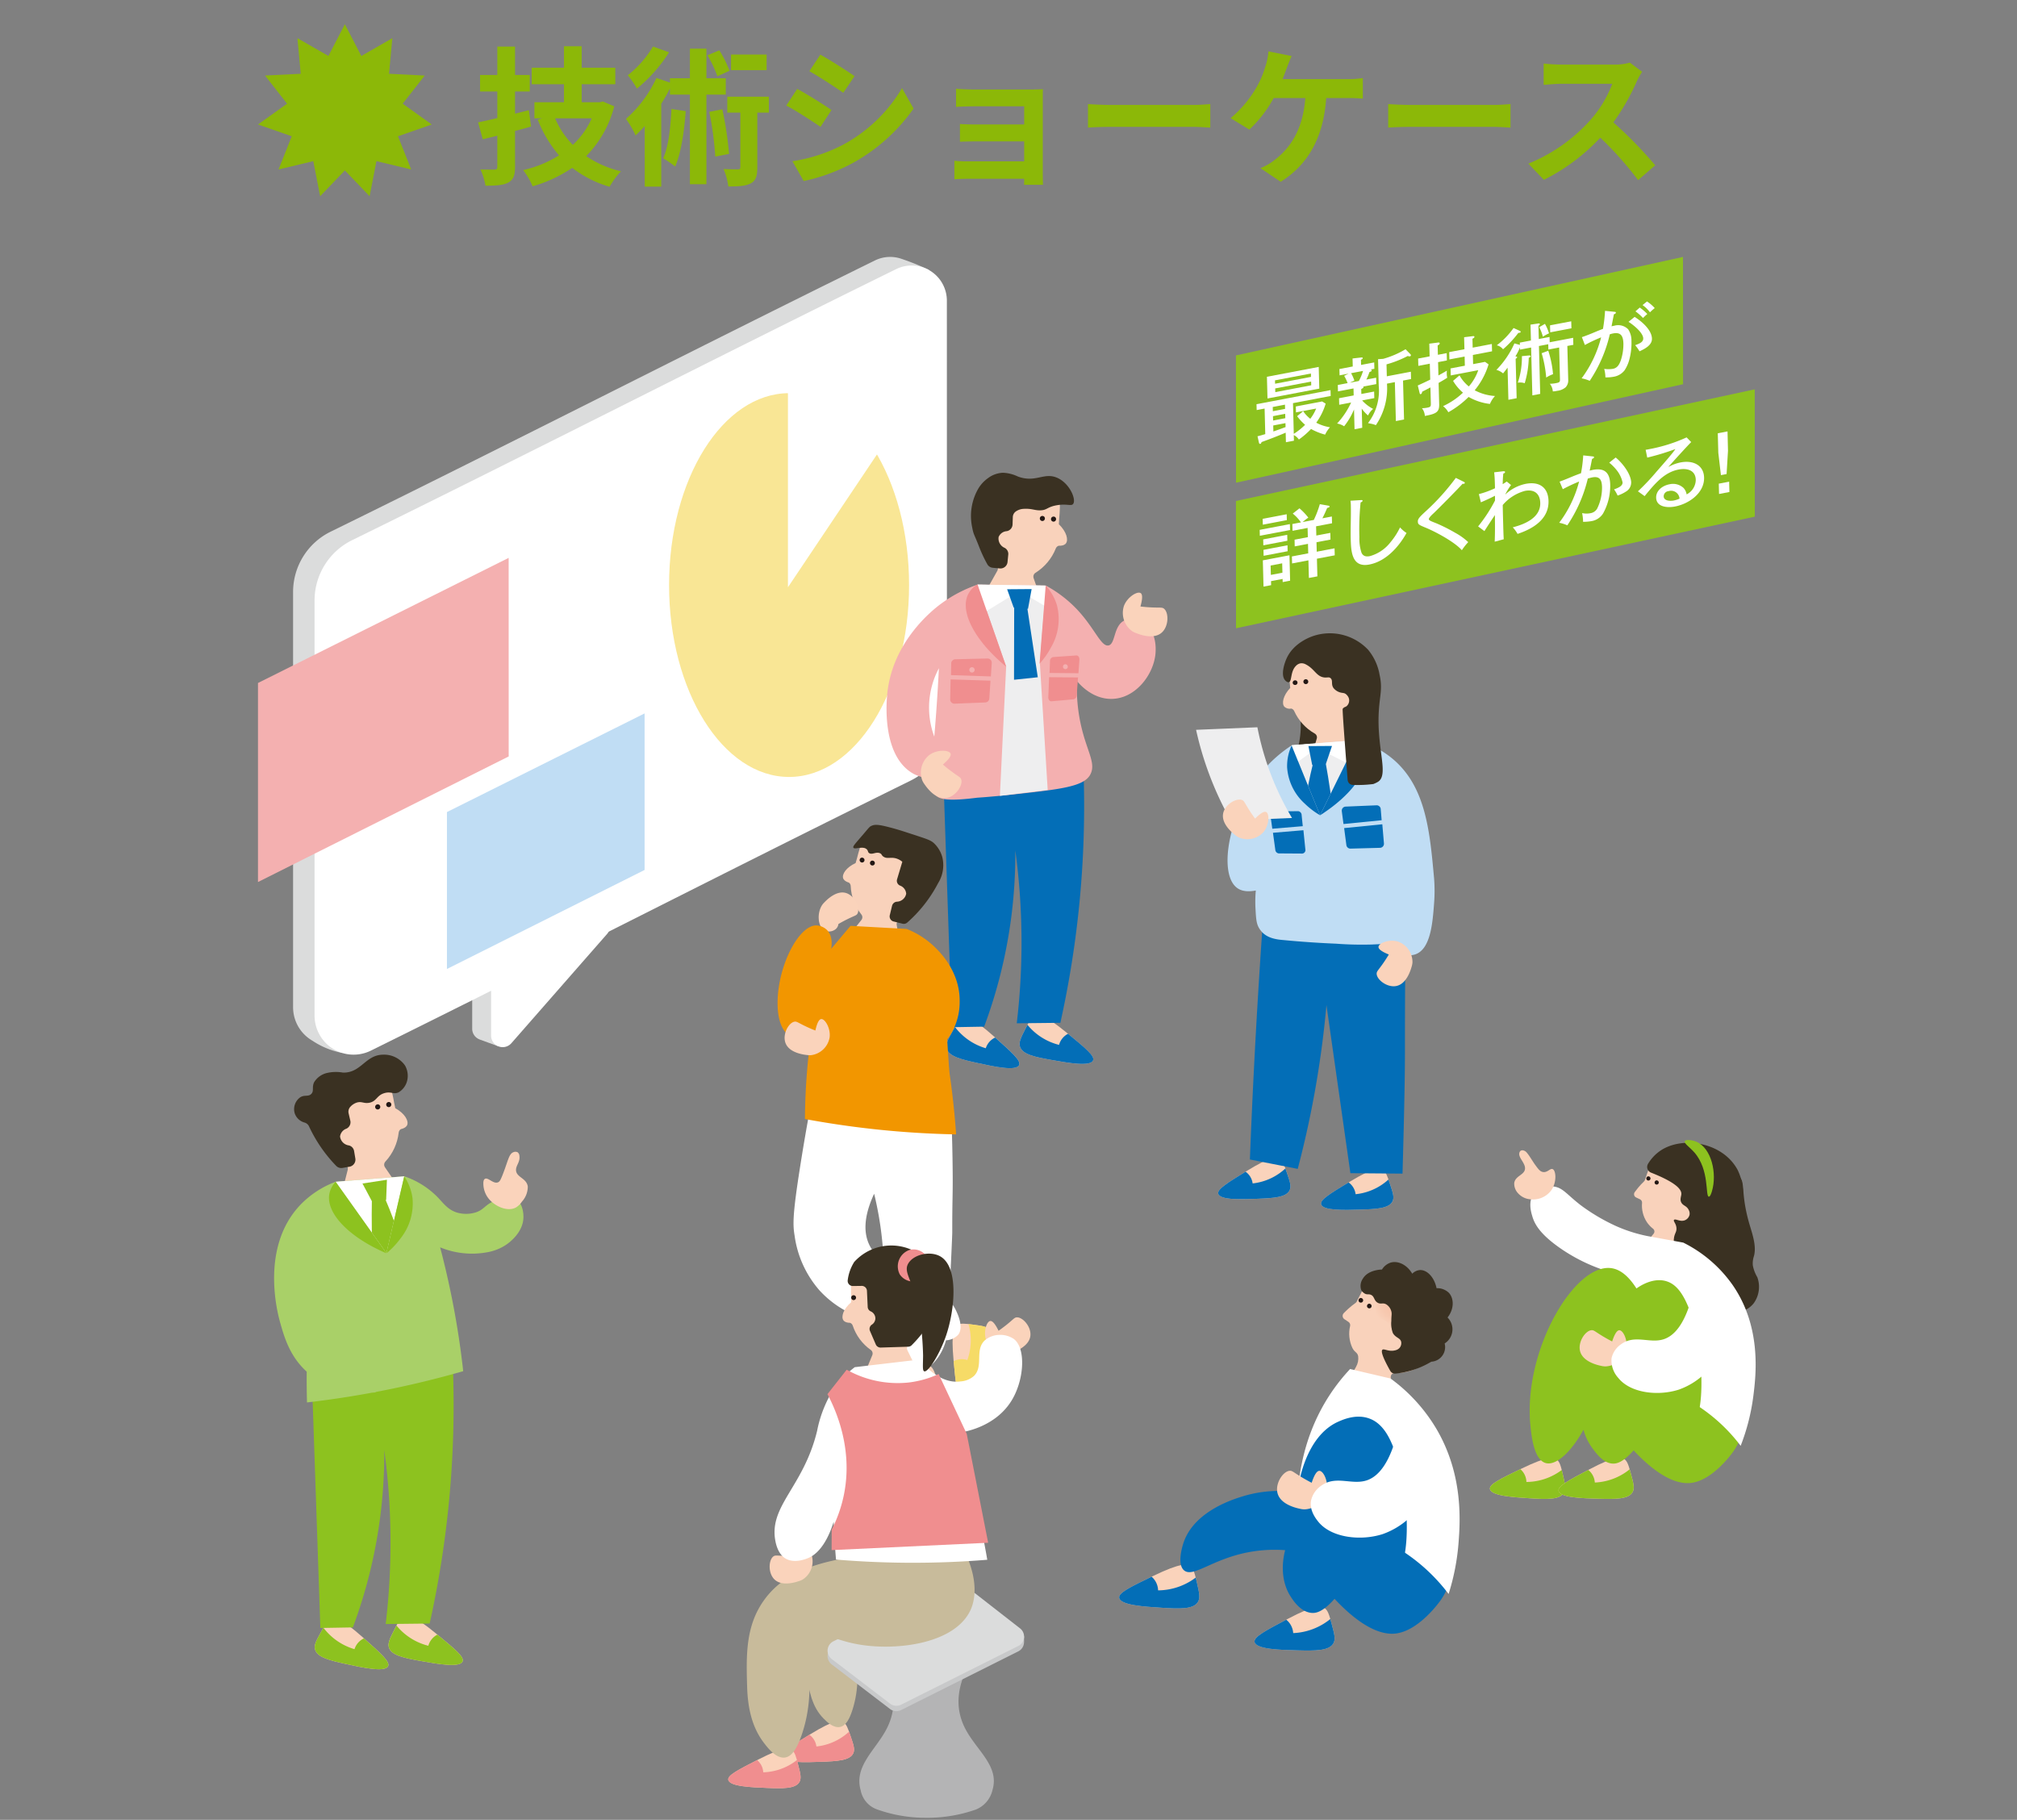 <svg xmlns="http://www.w3.org/2000/svg" xmlns:xlink="http://www.w3.org/1999/xlink" width="430" height="388" viewBox="0 0 430 388">
  <rect x="0" y="0" width="430" height="388" fill="#808080" stroke="none"/>
  <defs>
    <clipPath id="clip-path">
      <rect id="長方形_1384" data-name="長方形 1384" width="110.619" height="79.173" transform="translate(0 0)" fill="none"/>
    </clipPath>
    <clipPath id="clip-path-2">
      <rect id="長方形_700" data-name="長方形 700" width="320" height="332.779" fill="none"/>
    </clipPath>
    <clipPath id="clip-path-4">
      <path id="パス_2899" data-name="パス 2899" d="M16.777,140.2c-.815.339-1.249,1.208-2.122,2.941-.906,1.8-1.388,2.753-1.129,3.669.5,1.752,3.39,2.3,6.875,2.924s8.271,1.475,8.848.081c.4-.96-1.615-2.614-5.636-5.929-3.791-3.123-5.388-3.8-6.254-3.8a1.463,1.463,0,0,0-.581.116" transform="translate(-13.456 -140.083)" fill="none"/>
    </clipPath>
    <clipPath id="clip-path-6">
      <path id="パス_2902" data-name="パス 2902" d="M9.4,140.446c-.825.306-1.295,1.156-2.236,2.856-.974,1.76-1.491,2.7-1.268,3.623.426,1.77,3.3,2.43,6.757,3.185s8.211,1.793,8.839.42c.432-.941-1.512-2.674-5.4-6.138-3.758-3.346-5.311-4.043-6.165-4.043a1.431,1.431,0,0,0-.523.1" transform="translate(-5.849 -140.349)" fill="none"/>
    </clipPath>
    <clipPath id="clip-path-7">
      <path id="パス_2903" data-name="パス 2903" d="M5.46,92.749c-.012,1.371,1.772,3.514,5.34,7.8.9,1.082,1.694,1.983,2.283,2.643a.972.972,0,0,1,.217.891l-1.082,4.271a.982.982,0,0,0,1.121,1.208l9.232-1.6a.982.982,0,0,0,.641-1.522l-1.973-2.891a.974.974,0,0,1,.093-1.22,10.877,10.877,0,0,0,2.831-6.169,1.015,1.015,0,0,1,.453-.74c1.034-.232,1.286-.718,1.346-.85.4-.889-.486-2.5-2.525-3.617-.056-.275-.145-.691-.252-1.2a33.058,33.058,0,0,0-1.015-4.277,2.917,2.917,0,0,0-2.349-.707c-4.7,0-14.318,3.692-14.361,7.985" transform="translate(-5.46 -84.764)" fill="none"/>
    </clipPath>
    <radialGradient id="radial-gradient" cx="0.732" cy="0.749" r="0.149" gradientTransform="matrix(0, -1, 0.935, 0, -5.298, 5.261)" gradientUnits="objectBoundingBox">
      <stop offset="0" stop-color="#f6c1a6"/>
      <stop offset="0.009" stop-color="#f6c1a6"/>
      <stop offset="0.606" stop-color="#f7c9b0"/>
      <stop offset="1" stop-color="#f9d2bb"/>
    </radialGradient>
    <clipPath id="clip-path-9">
      <path id="パス_2908" data-name="パス 2908" d="M12.163,88.152a2.957,2.957,0,1,0,.616-.066,3.006,3.006,0,0,0-.616.066" transform="translate(-9.805 -88.086)" fill="none"/>
    </clipPath>
    <radialGradient id="radial-gradient-2" cx="0.504" cy="0.482" r="0.4" gradientTransform="matrix(0.972, 0, 0, -1, -0.071, 40.751)" xlink:href="#radial-gradient"/>
    <clipPath id="clip-path-11">
      <path id="パス_2922" data-name="パス 2922" d="M115.734,96.746c-4.252,2.569-6.378,3.855-6.136,4.817.352,1.394,4.986,1.249,8.359,1.144s6.184-.225,6.891-1.81c.37-.831.05-1.8-.556-3.621-.583-1.756-.877-2.633-1.6-3.065a1.442,1.442,0,0,0-.8-.211c-.889,0-2.546.556-6.163,2.747" transform="translate(-109.579 -94)" fill="none"/>
    </clipPath>
    <clipPath id="clip-path-13">
      <path id="パス_2925" data-name="パス 2925" d="M105.092,95.664c-4.231,2.606-6.347,3.909-6.1,4.866.362,1.39,4.995,1.208,8.37,1.075s6.18-.275,6.877-1.865c.362-.833.033-1.8-.589-3.615-.6-1.752-.9-2.627-1.624-3.053a1.441,1.441,0,0,0-.78-.2c-.885,0-2.533.563-6.157,2.794" transform="translate(-98.975 -92.87)" fill="none"/>
    </clipPath>
    <clipPath id="clip-path-14">
      <path id="パス_2926" data-name="パス 2926" d="M106.765,42.881a32.03,32.03,0,0,0,.316,4.178c.05.492.091.893.118,1.162-1.526,1.609-1.865,3.326-1.243,4.018a1.644,1.644,0,0,0,1.47.381.956.956,0,0,1,.625.542,10.466,10.466,0,0,0,1.8,2.734,10.334,10.334,0,0,0,2.569,2.047.929.929,0,0,1,.438,1.082l-.953,3.2a.937.937,0,0,0,1.026,1.2L121.78,62.2a.936.936,0,0,0,.666-1.423l-2.221-3.565a.922.922,0,0,1-.06-.873c.343-.771.8-1.82,1.305-3.065,2-4.926,3-7.392,2.589-8.632-.877-2.653-5.729-3.758-10.076-3.758-3.58,0-6.821.749-7.218,2" transform="translate(-105.661 -40.883)" fill="none"/>
    </clipPath>
    <radialGradient id="radial-gradient-3" cx="0.298" cy="0.277" r="0.14" gradientTransform="matrix(1.009, 0, 0, -1, 0.068, 16.994)" xlink:href="#radial-gradient"/>
    <clipPath id="clip-path-16">
      <path id="パス_2930" data-name="パス 2930" d="M110.741,43.837a2.835,2.835,0,1,0,.292-.014c-.1,0-.192.006-.292.014" transform="translate(-108.195 -43.823)" fill="none"/>
    </clipPath>
    <radialGradient id="radial-gradient-4" cx="0.501" cy="0.489" r="0.444" gradientTransform="translate(-67.953 75.98) rotate(180) scale(0.98 1)" xlink:href="#radial-gradient"/>
    <clipPath id="clip-path-18">
      <path id="パス_2953" data-name="パス 2953" d="M144.151,96.255a.688.688,0,0,1-.178.269,16.413,16.413,0,0,0-1.214,1.295c-.283.337-.542.67-.771.991a.762.762,0,0,0,.294,1.133l.842.4a.751.751,0,0,1,.43.738,6.452,6.452,0,0,0,1.026,4.124,6.049,6.049,0,0,0,1.33,1.413.751.751,0,0,1,.1,1.071q-.847,1.018-1.694,2.031a.763.763,0,0,0,.368,1.216q3.726,1.114,7.456,2.227a.761.761,0,0,0,.968-.85q-.208-1.294-.418-2.589a.751.751,0,0,1,.641-.873,9.347,9.347,0,0,0,4.213-1.576,10.412,10.412,0,0,0,4.105-7.681c.027-.312-.287-.509-.563-.807-3.487-3.8-10.8-4.306-15.321-4.575-.432-.027-.776-.041-.893-.048q-.363,1.045-.724,2.093" transform="translate(-141.845 -94.162)" fill="none"/>
    </clipPath>
    <radialGradient id="radial-gradient-5" cx="0.212" cy="0.153" r="0.16" gradientTransform="translate(-0.319) scale(0.974 1)" xlink:href="#radial-gradient"/>
    <clipPath id="clip-path-20">
      <path id="パス_2955" data-name="パス 2955" d="M144.834,97.172a2.775,2.775,0,1,0,1.886-.74,2.772,2.772,0,0,0-1.886.74" transform="translate(-143.947 -96.432)" fill="none"/>
    </clipPath>
    <radialGradient id="radial-gradient-6" cx="0.512" cy="0.487" r="0.327" gradientTransform="matrix(0, 1, 0.998, 0, -50.771, 50.801)" xlink:href="#radial-gradient"/>
    <clipPath id="clip-path-22">
      <path id="パス_2960" data-name="パス 2960" d="M133.784,126.057c-4.631,2.24-6.947,3.361-6.79,4.372.227,1.473,5.017,1.768,8.506,1.985s6.395.366,7.278-1.2c.461-.821.223-1.851-.225-3.787-.434-1.863-.649-2.8-1.35-3.313a1.609,1.609,0,0,0-1.036-.3c-.974,0-2.755.49-6.382,2.246" transform="translate(-126.986 -123.811)" fill="none"/>
    </clipPath>
    <clipPath id="clip-path-24">
      <path id="パス_2963" data-name="パス 2963" d="M140.7,126.252c-4.548,2.4-6.823,3.6-6.63,4.61.281,1.462,5.079,1.59,8.572,1.681s6.4.139,7.23-1.456c.432-.836.157-1.859-.36-3.774-.5-1.851-.749-2.775-1.468-3.266a1.568,1.568,0,0,0-.949-.269c-.953,0-2.711.525-6.395,2.473" transform="translate(-134.062 -123.779)" fill="none"/>
    </clipPath>
    <clipPath id="clip-path-26">
      <path id="パス_2971" data-name="パス 2971" d="M114.807,108.822a.826.826,0,0,1-.236.271,17.569,17.569,0,0,0-1.53,1.226c-.366.325-.7.651-1,.966a.841.841,0,0,0,.145,1.286l.858.567a.826.826,0,0,1,.356.873,7.163,7.163,0,0,0,.484,4.678c.49,1.011,1.042.871,1.235,1.756a3.619,3.619,0,0,1-.459,2.292c-.463.974-1.022,1.367-1.191,2.486a2.342,2.342,0,0,0-.043.54c.153,1.915,4.573,3.772,7.5,2.821.443-.147,1.2-.261,1.191-.782q-.028-1.452-.054-2.9a.834.834,0,0,1,.84-.856,10.309,10.309,0,0,0,4.858-1.071c3.994-2.008,5.307-6.08,5.692-7.772.079-.335-.236-.6-.49-.968-3.228-4.7-11.158-6.4-16.069-7.4-.467-.1-.84-.165-.972-.19l-1.117,2.178" transform="translate(-111.806 -106.644)" fill="none"/>
    </clipPath>
    <radialGradient id="radial-gradient-7" cx="0.142" cy="0.156" r="0.179" gradientTransform="translate(0.393) scale(1.04 1)" xlink:href="#radial-gradient"/>
    <clipPath id="clip-path-28">
      <path id="パス_2975" data-name="パス 2975" d="M115.239,109.971a3.065,3.065,0,1,0,1.746-.548,3.067,3.067,0,0,0-1.746.548" transform="translate(-113.919 -109.423)" fill="none"/>
    </clipPath>
    <radialGradient id="radial-gradient-8" cx="0.513" cy="0.482" r="0.328" gradientTransform="matrix(0, 1, 0.989, 0, -36.115, 36.243)" xlink:href="#radial-gradient"/>
    <clipPath id="clip-path-30">
      <path id="パス_2979" data-name="パス 2979" d="M96.013,137.216c-4.935,2.387-7.4,3.58-7.236,4.657.244,1.57,5.348,1.886,9.067,2.118s6.812.389,7.753-1.282c.492-.873.238-1.969-.24-4.031-.463-1.99-.691-2.984-1.439-3.532a1.721,1.721,0,0,0-1.1-.323c-1.04,0-2.935.521-6.8,2.393" transform="translate(-88.769 -134.823)" fill="none"/>
    </clipPath>
    <clipPath id="clip-path-32">
      <path id="パス_2982" data-name="パス 2982" d="M109.8,141.768c-4.848,2.558-7.27,3.841-7.067,4.912.3,1.559,5.412,1.7,9.137,1.793s6.821.147,7.7-1.555c.459-.889.168-1.977-.385-4.023-.532-1.969-.8-2.955-1.566-3.477a1.658,1.658,0,0,0-1.009-.285c-1.015,0-2.889.558-6.815,2.635" transform="translate(-102.724 -139.133)" fill="none"/>
    </clipPath>
    <clipPath id="clip-path-34">
      <rect id="長方形_682" data-name="長方形 682" width="53.446" height="69.114" fill="none"/>
    </clipPath>
    <clipPath id="clip-path-35">
      <rect id="長方形_683" data-name="長方形 683" width="42.136" height="54.489" fill="none"/>
    </clipPath>
    <clipPath id="clip-path-36">
      <rect id="長方形_684" data-name="長方形 684" width="51.169" height="81.824" fill="none"/>
    </clipPath>
    <clipPath id="clip-path-37">
      <path id="パス_2999" data-name="パス 2999" d="M81.8,78.277c-.807.335-1.241,1.2-2.105,2.914-.9,1.785-1.375,2.734-1.119,3.644.488,1.739,3.361,2.285,6.821,2.9s8.208,1.464,8.781.081c.391-.951-1.6-2.6-5.594-5.884-3.76-3.1-5.344-3.774-6.2-3.774a1.451,1.451,0,0,0-.579.118" transform="translate(-78.504 -78.159)" fill="none"/>
    </clipPath>
    <clipPath id="clip-path-39">
      <path id="パス_3002" data-name="パス 3002" d="M74.48,78.52c-.819.3-1.286,1.148-2.217,2.831-.966,1.752-1.481,2.68-1.257,3.6.424,1.758,3.274,2.414,6.7,3.16s8.146,1.779,8.771.418c.43-.935-1.5-2.653-5.363-6.093-3.731-3.321-5.274-4.012-6.12-4.012a1.407,1.407,0,0,0-.519.1" transform="translate(-70.954 -78.423)" fill="none"/>
    </clipPath>
    <clipPath id="clip-path-41">
      <path id="パス_3004" data-name="パス 3004" d="M74.038,28.4c-.368,1.309.784,3.824,3.088,8.854.581,1.272,1.1,2.341,1.5,3.123a.963.963,0,0,1-.025.912L76.458,45.1a.973.973,0,0,0,.757,1.448l9.259.862a.975.975,0,0,0,1.011-1.291l-1.14-3.282a.967.967,0,0,1,.405-1.144,10.81,10.81,0,0,0,4.316-5.172,1,1,0,0,1,.627-.591c1.051.045,1.419-.354,1.512-.465.614-.747.18-2.515-1.481-4.118.017-.279.041-.7.07-1.214a33.1,33.1,0,0,0,.139-4.36c-.422-1.144-3.193-1.768-6.44-1.768-4.782,0-10.6,1.355-11.455,4.4" transform="translate(-73.97 -24.007)" fill="none"/>
    </clipPath>
    <radialGradient id="radial-gradient-9" cx="0.723" cy="0.708" r="0.142" gradientTransform="matrix(0, -1, 0.985, 0, -14.032, 4.648)" xlink:href="#radial-gradient"/>
    <clipPath id="clip-path-43">
      <path id="パス_3008" data-name="パス 3008" d="M77.885,29.851A2.948,2.948,0,1,0,81,27.075c-.058,0-.114-.006-.172-.006a2.951,2.951,0,0,0-2.941,2.782" transform="translate(-77.881 -27.069)" fill="none"/>
    </clipPath>
    <radialGradient id="radial-gradient-10" cx="0.507" cy="0.5" r="0.46" gradientTransform="matrix(0, 1, 1.013, 0, -69.288, 68.728)" xlink:href="#radial-gradient"/>
    <clipPath id="clip-path-45">
      <path id="パス_3029" data-name="パス 3029" d="M69.056,117.02c-4.229,2.61-6.341,3.917-6.093,4.873.366,1.392,5,1.206,8.372,1.067s6.18-.281,6.875-1.874c.364-.833.031-1.8-.591-3.615-.6-1.75-.9-2.624-1.628-3.051a1.433,1.433,0,0,0-.778-.2c-.885,0-2.531.565-6.157,2.8" transform="translate(-62.944 -114.218)" fill="none"/>
    </clipPath>
    <clipPath id="clip-path-47">
      <path id="パス_3032" data-name="パス 3032" d="M72.56,110.283c-.637.416-1.307,1.417-.759,7.367.455,4.949.682,7.423,1.65,7.623,1.408.3,3.3-3.938,4.682-7.019s2.5-5.658,1.384-6.99c-.585-.695-1.6-.827-3.5-1.08a18.647,18.647,0,0,0-2.176-.215,2.222,2.222,0,0,0-1.28.314" transform="translate(-71.598 -109.969)" fill="none"/>
    </clipPath>
    <clipPath id="clip-path-48">
      <path id="パス_3033" data-name="パス 3033" d="M64.581,60.285a32.131,32.131,0,0,0-1.255,4c-.139.474-.248.862-.323,1.121-2.014.929-2.968,2.395-2.649,3.27.05.128.259.608,1.226.9a.953.953,0,0,1,.378.732,10.368,10.368,0,0,0,2.275,6.062.933.933,0,0,1,.006,1.168l-2.076,2.616a.935.935,0,0,0,.509,1.489L71.348,83.8a.938.938,0,0,0,1.146-1.075l-.736-4.136a.922.922,0,0,1,.267-.833c.606-.585,1.419-1.39,2.349-2.358,3.688-3.834,5.53-5.749,5.611-7.054.263-4.254-9.391-8.593-13.641-8.593a2.282,2.282,0,0,0-1.762.534" transform="translate(-60.294 -59.751)" fill="none"/>
    </clipPath>
    <radialGradient id="radial-gradient-11" cx="0.231" cy="0.263" r="0.14" gradientTransform="matrix(1.088, 0, 0, -1, 0.389, 14.289)" xlink:href="#radial-gradient"/>
    <clipPath id="clip-path-50">
      <path id="パス_3040" data-name="パス 3040" d="M63,65.05a2.831,2.831,0,1,0,3.5-1.942A2.871,2.871,0,0,0,65.715,63,2.833,2.833,0,0,0,63,65.05" transform="translate(-62.884 -62.996)" fill="none"/>
    </clipPath>
    <radialGradient id="radial-gradient-12" cx="0.52" cy="0.494" r="0.367" gradientTransform="matrix(0, -1, 1.029, 0, -44.367, 9.13)" xlink:href="#radial-gradient"/>
    <clipPath id="clip-path-52">
      <path id="パス_3044" data-name="パス 3044" d="M60.122,153.7c-4.219,2.585-6.329,3.876-6.082,4.829.356,1.386,4.972,1.218,8.328,1.094s6.157-.259,6.852-1.841c.364-.827.037-1.791-.575-3.6-.591-1.746-.887-2.618-1.609-3.044a1.443,1.443,0,0,0-.782-.2c-.883,0-2.527.558-6.132,2.767" transform="translate(-54.021 -150.934)" fill="none"/>
    </clipPath>
    <clipPath id="clip-path-54">
      <path id="パス_3051" data-name="パス 3051" d="M54.918,156.076c-4.405,2.254-6.608,3.381-6.434,4.351.248,1.41,4.862,1.592,8.221,1.727s6.155.213,6.97-1.311c.426-.8.176-1.783-.3-3.632-.455-1.787-.682-2.68-1.369-3.16a1.526,1.526,0,0,0-.941-.269c-.924,0-2.624.492-6.149,2.294" transform="translate(-48.474 -153.782)" fill="none"/>
    </clipPath>
    <clipPath id="clip-path-55">
      <path id="パス_3052" data-name="パス 3052" d="M62.2,105.9a31.539,31.539,0,0,0-.105,4.171v1.162c-1.675,1.442-2.184,3.106-1.636,3.855.081.112.412.513,1.417.527a.941.941,0,0,1,.567.6,10.3,10.3,0,0,0,3.841,5.174.93.93,0,0,1,.325,1.117l-1.268,3.073a.932.932,0,0,0,.9,1.286l8.891-.318a.931.931,0,0,0,.8-1.342l-1.841-3.754a.914.914,0,0,1,.029-.873c.418-.728.974-1.719,1.6-2.9,2.476-4.68,3.712-7.019,3.431-8.291-.716-3.237-7.236-4.86-11.993-4.862-2.529,0-4.558.459-4.957,1.377" transform="translate(-60.248 -104.518)" fill="none"/>
    </clipPath>
    <radialGradient id="radial-gradient-13" cx="0.282" cy="0.277" r="0.14" gradientTransform="matrix(1.022, 0, 0, -1, 0.09, 8.131)" xlink:href="#radial-gradient"/>
  </defs>
  <g id="inde_pgm_ill02" transform="translate(-468 -2143)">
    <rect id="長方形_1694" data-name="長方形 1694" width="430" height="388" transform="translate(468 2143)" fill="rgba(168,215,240,0.71)" opacity="0"/>
    <g id="グループ_4500" data-name="グループ 4500" transform="translate(0 0.048)">
      <path id="パス_8263" data-name="パス 8263" d="M11.744-13.5,8.8-12.768V-17.5h3.136v-3.52H8.8v-6.048H5.024v6.048H1.344v3.52h3.68v5.664c-1.536.384-2.912.672-4.1.928L1.92-7.3l3.1-.768v6.592c0,.48-.16.64-.608.64-.416,0-1.728,0-2.976-.032A14.718,14.718,0,0,1,2.5,2.592c2.272,0,3.808-.1,4.864-.672C8.448,1.312,8.8.416,8.8-1.44V-9.088c1.152-.288,2.3-.608,3.424-.928Zm13.408,1.728A17.57,17.57,0,0,1,21.12-6.112a18.289,18.289,0,0,1-3.776-5.664ZM27.52-15.36l-.672.16h-3.84v-3.84h7.168v-3.52H23.008v-4.576H19.232v4.576h-6.88v3.52h6.88v3.84h-6.3v3.424h1.664l-.96.288a26.726,26.726,0,0,0,4.544,7.616A24.676,24.676,0,0,1,10.528-.736,15.508,15.508,0,0,1,12.544,2.72a29.262,29.262,0,0,0,8.448-3.936A23.66,23.66,0,0,0,28.96,2.816a16.561,16.561,0,0,1,2.432-3.3,22.061,22.061,0,0,1-7.424-3.232,23.316,23.316,0,0,0,5.984-10.624ZM62.432-25.376H54.848v3.328h7.584Zm-7.9,3.456a25.043,25.043,0,0,0-2.176-4.352l-2.528,1.056a26.367,26.367,0,0,1,2.112,4.48Zm-16.32-5.152a22.421,22.421,0,0,1-5.376,6.112,20.3,20.3,0,0,1,1.952,2.848,31.831,31.831,0,0,0,6.848-7.744ZM42.144-13.76c-.192,3.936-.608,7.936-1.76,10.5a27.494,27.494,0,0,1,2.56,1.76c1.248-2.912,1.92-7.36,2.24-11.808Zm11.584-3.072V-20.32H49.6v-6.3H46.08v6.3H41.824v.928l-2.88-.992a26.123,26.123,0,0,1-6.5,8.736A20.021,20.021,0,0,1,34.5-8.128c.64-.608,1.312-1.28,1.952-2.016V2.784h3.52V-14.88a37,37,0,0,0,1.856-3.264v1.312H46.08v19.1H49.6v-19.1Zm-3.52,3.68a69.522,69.522,0,0,1,1.28,9.536l2.944-.576a76.425,76.425,0,0,0-1.44-9.5Zm12.7-3.232H54.048v3.392h2.784V-1.408c0,.416-.128.512-.544.512-.384,0-1.728,0-3.04-.064a14.047,14.047,0,0,1,1.024,3.712c2.112,0,3.68-.064,4.8-.672S60.448.448,60.448-1.344V-12.992h2.464Zm10.976-8.96-2.336,3.52c2.112,1.184,5.44,3.36,7.232,4.608l2.4-3.552C79.52-21.92,76-24.192,73.888-25.344ZM67.936-2.624l2.4,4.224A38.938,38.938,0,0,0,81.024-2.368,38.638,38.638,0,0,0,93.76-13.856L91.3-18.208a32.62,32.62,0,0,1-12.448,12A34.674,34.674,0,0,1,67.936-2.624ZM68.96-18.048,66.624-14.5c2.144,1.12,5.472,3.3,7.3,4.544l2.336-3.584C74.624-14.688,71.1-16.9,68.96-18.048Zm33.856-.032v3.872c.768-.064,2.784-.128,3.968-.128h10.56v3.872H107.136c-1.216,0-2.656-.032-3.488-.1v3.776c.736-.032,2.272-.064,3.488-.064h10.208v4.256h-12.1a27.458,27.458,0,0,1-2.784-.128V1.216c.544-.032,1.856-.1,2.752-.1h12.128c0,.48,0,.992-.032,1.28h4.032c0-.576-.032-1.664-.032-2.176V-15.84c0-.672,0-1.728.032-2.144-.512.032-1.7.064-2.464.064h-12.1C105.6-17.92,103.648-17.984,102.816-18.08Zm28.128,3.264v5.024c1.184-.1,3.328-.16,5.152-.16H153.28c1.344,0,2.976.128,3.744.16v-5.024c-.832.064-2.24.192-3.744.192H136.1C134.432-14.624,132.1-14.72,130.944-14.816Zm43.424-10.24-4.96-.992a12.587,12.587,0,0,1-.672,3.3A20.111,20.111,0,0,1,166.88-18.4a24.5,24.5,0,0,1-5.536,6.592l4,2.432a26.346,26.346,0,0,0,5.184-6.72h6.752c-.512,6.688-3.168,10.624-6.528,13.184a11.51,11.51,0,0,1-3.04,1.76l4.32,2.912c5.792-3.648,9.12-9.376,9.7-17.856h4.48a33.077,33.077,0,0,1,3.328.128v-4.384a20.983,20.983,0,0,1-3.328.224H172.416c.352-.832.64-1.664.9-2.336S173.984-24.256,174.368-25.056Zm20.576,10.24v5.024c1.184-.1,3.328-.16,5.152-.16H217.28c1.344,0,2.976.128,3.744.16v-5.024c-.832.064-2.24.192-3.744.192H200.1C198.432-14.624,196.1-14.72,194.944-14.816Zm54.144-6.88-2.624-1.952a11.469,11.469,0,0,1-3.3.416h-11.3a35.751,35.751,0,0,1-3.776-.224v4.544c.672-.032,2.432-.224,3.776-.224H242.72a24.8,24.8,0,0,1-4.768,7.84,35.872,35.872,0,0,1-13.12,9.184l3.3,3.456A42.151,42.151,0,0,0,240.16-7.648a72.972,72.972,0,0,1,8.064,9.056l3.648-3.168a89.959,89.959,0,0,0-8.928-9.152,47.048,47.048,0,0,0,5.024-8.8A15.122,15.122,0,0,1,249.088-21.7Z" transform="translate(569 2179.952)" fill="#8cb808"/>
      <path id="パス_8137" data-name="パス 8137" d="M18.522,0,15.014,6.766,8.405,2.971l.707,7.588L1.5,10.94l4.7,6L0,21.377l7.2,2.509L4.38,30.968l7.41-1.779,1.46,7.48,5.272-5.5,5.272,5.5,1.46-7.48,7.41,1.779-2.816-7.082,7.2-2.509-6.2-4.436,4.7-6-7.612-.381.707-7.588L22.031,6.766Z" transform="translate(523 2148.118)" fill="#8cb808"/>
      <g id="グループ_4415" data-name="グループ 4415" transform="translate(731.488 2197.731)">
        <path id="パス_7801" data-name="パス 7801" d="M95.3,0,0,21,.018,48.137l95.3-21Z" fill="#8dc21f"/>
        <path id="パス_7802" data-name="パス 7802" d="M0,52.033.018,79.172l110.6-23.8L110.6,28.23Z" fill="#8dc21f"/>
        <g id="グループ_3767" data-name="グループ 3767">
          <g id="グループ_3766" data-name="グループ 3766" clip-path="url(#clip-path)">
            <path id="パス_7803" data-name="パス 7803" d="M12.331,37.72a14.12,14.12,0,0,0,2.413-1.926,11.233,11.233,0,0,1-1.7-1.839l1.288-1.069a7.134,7.134,0,0,0,1.516,1.623A9.2,9.2,0,0,0,17.1,32.327l-4.3.817-.033-1.263,5.606-1.069.758.467a13.58,13.58,0,0,1-2.01,4.061,9.325,9.325,0,0,0,2.922.976,6.628,6.628,0,0,0-1.036,1.569,13.589,13.589,0,0,1-3-1.2,16.965,16.965,0,0,1-2.594,2.244,2.809,2.809,0,0,0-1.082-.948l.032,1.2-1.708.326-.053-2.038c-1.7.722-3.4,1.375-5.131,2-.1.282-.165.36-.3.386s-.227-.09-.265-.247L4.6,38.238c.585-.144,1.1-.293,1.651-.463l-.139-5.448-1.692.321L4.383,31.4l15.784-3.005.033,1.248-8.037,1.532Zm5.316-14.27.121,4.627-11.042,2.1-.121-4.627Zm-9.8,8.544.024.9,2.605-.5-.024-.9Zm.05,1.952.025.935,2.605-.5L10.5,33.45Zm.051,1.986.033,1.281c.879-.3,1.737-.611,2.6-.939l-.022-.838Zm8.036-11.078L8.326,26.313l.018.721L16,25.575ZM8.37,28.035l.02.789,7.661-1.459-.022-.789Z" fill="#fff"/>
            <path id="パス_7804" data-name="パス 7804" d="M27.2,27.765c0,.132-.2.252-.492.406l.027,1.049,2.726-.518.035,1.4-2.589.492A8.146,8.146,0,0,0,29.247,32.4a4.144,4.144,0,0,0-1.089,1.4,8.022,8.022,0,0,1-1.34-1.463l.106,4.088-1.64.313-.11-4.218a15.023,15.023,0,0,1-2.109,3.584,4.183,4.183,0,0,0-1.5-.589,16.993,16.993,0,0,0,2.987-4.476l-2.537.484-.035-1.4,3.121-.595-.038-1.492-3.312.63-.036-1.362,2.088-.4a9.531,9.531,0,0,0-.734-1.56l.959-.463-1.933.366L22.057,23.9l2.846-.544-.044-1.708,1.779-.2c.174-.016.4-.027.4.121,0,.13-.066.176-.388.37l.026,1.084,2.8-.531.035,1.36L28.681,24c.1,0,.262.05.266.182,0,.214-.3.305-.476.355A13.249,13.249,0,0,1,27.8,26.15l2.086-.4.035,1.362-2.8.531a.163.163,0,0,1,.073.119m-2.643-2.978a10.158,10.158,0,0,1,.7,1.566l-.976.467,1.932-.368A11.561,11.561,0,0,0,27.1,24.3Zm7.655,2.4a13.957,13.957,0,0,1-2.374,8.682,5.406,5.406,0,0,0-1.049-.311c-.227-.04-.4-.073-.626-.13a11.31,11.31,0,0,0,2.288-7.922l-.146-5.7,1.091-.075a19.4,19.4,0,0,0,4.766-2.047l1.051,1.071a.324.324,0,0,1,.09.2c.005.148-.1.218-.237.243a.655.655,0,0,1-.417-.086A22.613,22.613,0,0,1,32.1,22.905l.066,2.544,5.124-.975.04,1.561-1.708.324.216,8.3-1.743.333-.216-8.3-1.673.319Z" fill="#fff"/>
            <path id="パス_7805" data-name="パス 7805" d="M44.934,20.51l.04,1.56-1.88.359.073,2.841c.6-.33,1.231-.681,1.794-1.02-.011.185-.022.45-.016.681a3.205,3.205,0,0,0,.108.818c-.6.4-1.23.762-1.845,1.111l.119,4.545c.038,1.544-.485,2.007-2.763,2.44l-.292.057a2.941,2.941,0,0,0-.615-1.649,5.979,5.979,0,0,0,1.089-.108c.811-.154.825-.273.8-1.109l-.084-3.216c-.443.247-1.267.669-1.761.913-.014.165-.091.478-.317.522-.155.029-.192-.1-.232-.255l-.388-1.592c.893-.4,1.783-.819,2.654-1.247l-.088-3.4-2.449.467-.04-1.56,2.449-.467-.07-2.707,1.884-.244c.172-.016.328-.012.333.185.006.213-.267.348-.439.43l.053,2ZM53.1,22.372l.758.531A16.032,16.032,0,0,1,50.9,28.431a10.592,10.592,0,0,0,4.331,1.219,5.744,5.744,0,0,0-1.084,1.691A11.822,11.822,0,0,1,49.6,29.85a19.693,19.693,0,0,1-4.318,3.261,4.313,4.313,0,0,0-1.126-1.3A15.628,15.628,0,0,0,48.4,28.94a10.119,10.119,0,0,1-2.112-2.517l1.373-1.17a8.02,8.02,0,0,0,1.988,2.36,10.428,10.428,0,0,0,2.006-3.467l-5.865,1.118-.04-1.492L48.8,23.19l-.05-1.955-3.243.617-.04-1.559,3.243-.617-.068-2.559,1.917-.233c.139-.011.28.013.282.128.005.2-.165.3-.421.427l.049,1.9,4.088-.778.04,1.559L50.51,20.9l.049,1.955Z" fill="#fff"/>
            <path id="パス_7806" data-name="パス 7806" d="M60.524,18.267l2.364-.45L62.8,14.436l1.554-.23c.311-.059.435,0,.437.133,0,.1-.1.214-.3.337l.074,2.823,2.293-.438.03,1.133,5-.952.04,1.494-1.277.243.19,7.3a2.116,2.116,0,0,1-.567,1.527,3.423,3.423,0,0,1-1.82.745,4.833,4.833,0,0,1-.9.121,2.938,2.938,0,0,0-.633-1.629,7.2,7.2,0,0,0,1.332-.138c.707-.135.842-.259.828-.766l-.176-6.828-2.295.437-.03-1.135-1.984.379L64.865,29.2l-1.674.318-.265-10.208-2.361.45-.015-.476a11.925,11.925,0,0,1-.972,1.919l.123.025c.208.042.241.051.245.15,0,.149-.2.271-.319.343l.217,8.4-1.76.335-.177-6.844q-.479.635-.956,1.223a3.552,3.552,0,0,0-1.424-.752,19.243,19.243,0,0,0,3.841-5.647l1.169.322Zm-.029-2.516c.1.045.209.108.212.206a.216.216,0,0,1-.2.2l-.1.02a.917.917,0,0,1-.209.023,22.316,22.316,0,0,1-3.256,3.488,2.367,2.367,0,0,0-1.338-.848,16.49,16.49,0,0,0,3.578-3.685Zm1.069,11.176a3,3,0,0,0-1.477-.115,16.862,16.862,0,0,0,.877-5.66l1.4-.133c.256-.033.469.009.472.157,0,.179-.271.265-.41.308a20.532,20.532,0,0,1-.864,5.443m5.184-10.638a7.879,7.879,0,0,0-1.314.728,9.652,9.652,0,0,0-.765-2.044l1.211-.709a10.436,10.436,0,0,1,.868,2.025M66.585,20A21.9,21.9,0,0,1,67.6,25a6.819,6.819,0,0,0-1.455.721,25.871,25.871,0,0,0-.966-5.193Zm4.937-4.783L67,16.076l-.04-1.493,4.521-.861Z" fill="#fff"/>
            <path id="パス_7807" data-name="パス 7807" d="M78.686,11.495l1.981.2c.227.024.329.053.333.169.006.2-.267.315-.425.36q-.252,1.283-.5,2.568c.191-.053.381-.087.588-.128a2.99,2.99,0,0,1,2.949.76,4.315,4.315,0,0,1,.706,2.519,13.432,13.432,0,0,1-.483,4.051,7.648,7.648,0,0,1-1,2.2,3.71,3.71,0,0,1-2.426,1.37,7.831,7.831,0,0,1-1.643.113,7.506,7.506,0,0,0-.257-1.812,6.312,6.312,0,0,0,1.856-.007c.967-.185,1.362-.938,1.67-1.77a10.863,10.863,0,0,0,.566-3.621c-.039-1.444-.429-2.493-2.171-2.16a5.605,5.605,0,0,0-.723.187,30.113,30.113,0,0,1-4.286,9.919,7.712,7.712,0,0,0-1.729-.527,24.815,24.815,0,0,0,4.158-8.741,33.408,33.408,0,0,0-3.459,1.631L73.751,17.1c.637-.2,1.873-.686,2.988-1.164.479-.2,1.063-.432,1.508-.6a32.142,32.142,0,0,0,.439-3.842m6.308,1.287c1.465.926,3.643,2.738,3.694,4.64.035,1.4-1.541,2.191-2.654,2.7a7.859,7.859,0,0,0-.934-1.307c.927-.326,1.75-.663,1.73-1.45-.031-1.232-2.173-2.936-3.143-3.525Zm1.093-1.988A10.616,10.616,0,0,1,87.7,12.168c-.324.275-.661.588-.916.85A11.546,11.546,0,0,0,85.172,11.6Zm1.545-1.3a8.179,8.179,0,0,1,1.649,1.417,9.978,9.978,0,0,0-1.017.9,6.573,6.573,0,0,0-1.582-1.543Z" fill="#fff"/>
            <path id="パス_7808" data-name="パス 7808" d="M11.5,56.964l.033,1.263L5.094,59.452l-.033-1.263Zm-.679-2.1.031,1.248-5.122.976-.033-1.248ZM7.477,69.124l.022.855-1.622.31-.144-5.6,5.676-1.08.139,5.416-1.585.3-.018-.673Zm3.454-9.877.033,1.263-5.123.976-.033-1.263Zm.057,2.231.033,1.265L5.9,63.719l-.033-1.265ZM9.859,65.324l-2.466.469.051,2,2.466-.468ZM16.6,56.073a21.129,21.129,0,0,0,1.283-3.361l1.759.306c.139.024.313.057.317.188.005.182-.254.248-.511.312-.311.736-.64,1.475-1.018,2.207l2.018-.384.036,1.444-3.4.648.051,1.968,2.984-.569.036,1.427-2.983.57.051,2.02,3.8-.723.039,1.492-3.8.723.1,3.76-1.812.344-.1-3.76-3.485.665-.039-1.492,3.484-.664-.051-2.021-2.829.538L12.5,60.283l2.828-.538-.051-1.968-3.209.612-.039-1.445,1.831-.347a8.951,8.951,0,0,0-1.746-1.879L13.542,53.6a12.865,12.865,0,0,1,1.889,1.984,11.263,11.263,0,0,0-1.207.939Z" fill="#fff"/>
            <path id="パス_7809" data-name="パス 7809" d="M26.58,51.846c.276-.018.416-.013.419.135.006.163-.287.319-.423.361a55.318,55.318,0,0,0-.26,7.373,9.712,9.712,0,0,0,.451,3.345c.329.712.908.9,1.77.735a8.39,8.39,0,0,0,4.428-2.989,14.924,14.924,0,0,0,2.017-3.137,7.264,7.264,0,0,0,1.384,1.188c-1.688,3.026-4.419,6.053-7.956,6.727-3.778.719-3.873-2.925-3.942-5.567-.022-.869-.008-2.323.007-3.053.029-1.538.044-2.993.018-4.06a8.181,8.181,0,0,0-.077-.924Z" fill="#fff"/>
            <path id="パス_7810" data-name="パス 7810" d="M48.542,47.929c.123.059.247.134.249.232a.22.22,0,0,1-.2.205,1.227,1.227,0,0,1-.277,0c-.977,1.093-5,5.157-6.113,6.228-.255.23-1.084.983-1.077,1.294.008.28.374.423,1.567.889a35.433,35.433,0,0,1,4.093,2.058,13.459,13.459,0,0,1,2.737,1.969,12.535,12.535,0,0,0-1.359,1.727c-1.5-1.727-5.475-3.876-7.649-4.778-1.56-.642-1.717-.728-1.734-1.369-.016-.591.559-1.113,1.745-2.213a49.058,49.058,0,0,0,6.353-7.064Z" fill="#fff"/>
            <path id="パス_7811" data-name="パス 7811" d="M57.724,47.878l.923.751a12.683,12.683,0,0,0-1.249,2.05,8.978,8.978,0,0,1,4.379-2.3c2.967-.564,4.788.82,4.861,3.642.1,3.791-3.157,5.9-6.6,7.028a6.908,6.908,0,0,0-1.025-1.4c2.653-.67,5.944-2.1,5.863-5.206-.047-1.9-1.2-2.956-3.254-2.565a9.41,9.41,0,0,0-4.745,3.015c.022,1.4.059,2.793.1,4.2.026,1.034.051,2.068.114,3.1l-1.928.516c.075-1.746.072-3.214.042-5.665-.567.833-1.684,2.531-2.233,3.41l-1.344-1a32.058,32.058,0,0,0,3.6-5.516c.005-.415,0-.743-.011-1.021-.8.432-2.191,1.06-3,1.4l-.427-1.75a19.507,19.507,0,0,0,3.436-1.247l-.022-.855c-.029-1.1-.062-1.751-.154-2.544l1.783-.207c.256-.031.535-.035.538.128.008.215-.2.286-.371.335-.086.758-.116,1.525-.132,2.27a10.032,10.032,0,0,0,.851-.56" fill="#fff"/>
            <path id="パス_7812" data-name="パス 7812" d="M74.045,42.313l1.98.216c.244.02.315.056.319.17,0,.181-.253.313-.425.362-.154.8-.337,1.714-.509,2.5.19-.053.449-.117.69-.164,2.623-.5,3.626.761,3.689,3.108A12.114,12.114,0,0,1,78.266,54.7a3.6,3.6,0,0,1-2.471,1.626,9.475,9.475,0,0,1-1.8.144,4.043,4.043,0,0,0,0-.414,10.146,10.146,0,0,0-.194-1.447,4.029,4.029,0,0,0,1.7.04,2.037,2.037,0,0,0,1.5-.979,10.025,10.025,0,0,0,1.042-4.635c-.035-1.364-.407-2.349-2.065-2.034-.293.057-.67.161-.963.251a30.425,30.425,0,0,1-4.371,9.971,7.716,7.716,0,0,0-1.73-.544,24.95,24.95,0,0,0,4.245-8.792,35.713,35.713,0,0,0-3.478,1.635L69,47.907c.928-.339,1.545-.59,2.762-1.1.6-.246,1.187-.473,1.8-.691a29.045,29.045,0,0,0,.475-3.8m10.221,5.8A2.227,2.227,0,0,1,83.1,50.055a7.686,7.686,0,0,1-1.73.824,7.309,7.309,0,0,0-.762-1.323c.945-.328,1.836-.729,1.816-1.485A6.409,6.409,0,0,0,81.2,45.5a10.28,10.28,0,0,0-1.62-1.638l1.376-1.1c1.362,1.091,3.262,3.467,3.31,5.354" fill="#fff"/>
            <path id="パス_7813" data-name="パス 7813" d="M88.011,41a34.084,34.084,0,0,0,8.067-2.526l.979,1c-.692.675-4.267,4.589-4.873,5.316a8.642,8.642,0,0,1,2.644-.983c2.625-.5,4.9.567,4.975,3.227.084,3.249-3.15,5.6-6.22,6.18-1.691.322-3.95.078-4-1.877-.04-1.526,1.355-2.583,2.821-2.861a3.313,3.313,0,0,1,3,.762,2.609,2.609,0,0,1,.676,1.389,3.534,3.534,0,0,0,1.949-3.106c-.053-2.005-1.766-2.552-3.663-2.191-3.02.574-5.037,2.972-7.237,5.667L85.7,49.973a48.467,48.467,0,0,0,3.914-4.142c2.123-2.415,3.553-4.075,4.069-4.866a52.17,52.17,0,0,1-6,1.82l-.339-1.668c.277-.036.483-.077.672-.113m4.221,8.929a1.126,1.126,0,0,0-1.047,1.106c.026.968,1.329,1.05,2.156.893a5.728,5.728,0,0,0,1.221-.4,1.8,1.8,0,0,0-2.33-1.6" fill="#fff"/>
            <path id="パス_7814" data-name="パス 7814" d="M104.9,41.352l-.3,4.938-1.208.231-.557-4.776-.11-4.151L104.8,37.2Zm.3,8.766-2.209.421-.055-2.2,2.207-.421Z" fill="#fff"/>
          </g>
        </g>
      </g>
      <g id="グループ_4416" data-name="グループ 4416" transform="translate(523 2197.731)">
        <g id="グループ_1935" data-name="グループ 1935" clip-path="url(#clip-path-2)">
          <g id="グループ_1825" data-name="グループ 1825">
            <g id="グループ_1824" data-name="グループ 1824" clip-path="url(#clip-path-2)">
              <path id="パス_2897" data-name="パス 2897" d="M29.248,149.814c-.577,1.394-5.363.54-8.848-.081s-6.38-1.173-6.875-2.924c-.259-.918.223-1.874,1.127-3.671.873-1.733,1.309-2.6,2.124-2.939.736-.306,2-.3,6.835,3.687,4.02,3.313,6.033,4.97,5.636,5.927" transform="translate(14.373 149.628)" fill="#fad3bb"/>
            </g>
          </g>
          <g id="グループ_1827" data-name="グループ 1827" transform="translate(27.83 289.712)">
            <g id="グループ_1826" data-name="グループ 1826" clip-path="url(#clip-path-4)">
              <path id="パス_2898" data-name="パス 2898" d="M29.9,149.256c-.492,1.1-3.383.726-9.156-.025-6.039-.784-6.949-1.621-7.272-2.422-.643-1.6.585-4.2.765-4.581a8.737,8.737,0,0,1,.778-1.332,12.784,12.784,0,0,0,7.106,4.711,3.826,3.826,0,0,1,2.306-2.546c1.543,1.127,6.171,4.629,5.472,6.194" transform="translate(-13.635 -139.213)" fill="#8dc21f"/>
            </g>
          </g>
          <g id="グループ_1829" data-name="グループ 1829">
            <g id="グループ_1828" data-name="グループ 1828" clip-path="url(#clip-path-2)">
              <path id="パス_2900" data-name="パス 2900" d="M21.5,150.531c-.629,1.371-5.379.335-8.839-.42s-6.329-1.417-6.757-3.185c-.223-.927.3-1.865,1.268-3.625.939-1.7,1.408-2.548,2.236-2.856.747-.277,2.008-.221,6.688,3.946,3.89,3.466,5.836,5.2,5.4,6.14" transform="translate(6.248 149.913)" fill="#fad3bb"/>
            </g>
          </g>
          <g id="グループ_1831" data-name="グループ 1831" transform="translate(12.097 290.262)">
            <g id="グループ_1830" data-name="グループ 1830" clip-path="url(#clip-path-6)">
              <path id="パス_2901" data-name="パス 2901" d="M22.144,150.041c-.534,1.082-3.408.6-9.147-.376-6-1.013-6.883-1.886-7.174-2.7-.581-1.619.747-4.176.941-4.548a8.7,8.7,0,0,1,.827-1.3,12.8,12.8,0,0,0,6.922,4.98,3.813,3.813,0,0,1,2.4-2.457c1.5,1.187,5.991,4.862,5.232,6.4" transform="translate(-6.034 -139.529)" fill="#8dc21f"/>
            </g>
          </g>
          <g id="グループ_1833" data-name="グループ 1833" transform="translate(11.292 175.304)">
            <g id="グループ_1832" data-name="グループ 1832" clip-path="url(#clip-path-7)">
              <rect id="長方形_662" data-name="長方形 662" width="31.283" height="29.263" transform="translate(-9.294 20.769) rotate(-65.92)" fill="url(#radial-gradient)"/>
            </g>
          </g>
          <g id="グループ_1835" data-name="グループ 1835">
            <g id="グループ_1834" data-name="グループ 1834" clip-path="url(#clip-path-2)">
              <path id="パス_2904" data-name="パス 2904" d="M15.348,94.748a1.541,1.541,0,0,1,.372-1.4,3.163,3.163,0,0,1,1.332-.881c1.088-.352,1.532.256,2.711.025,1.595-.312,1.539-1.572,3.235-2.06,1.435-.412,1.907.364,3.036-.182A4.008,4.008,0,0,0,27.9,87.438a4.406,4.406,0,0,0-.55-2.924,5.46,5.46,0,0,0-4.653-2.275c-3.8.048-4.66,3.923-8.552,3.824a8.457,8.457,0,0,0-3.336.062,4.41,4.41,0,0,0-2.8,1.965c-.552,1.115.025,1.853-.616,2.517s-1.427.118-2.368.728A3.1,3.1,0,0,0,3.872,94.79a3.063,3.063,0,0,0,2.091,1.925,1.5,1.5,0,0,1,.949.821,30.54,30.54,0,0,0,5.8,8.426,1.512,1.512,0,0,0,1.346.422l1.479-.259a1.527,1.527,0,0,0,1.243-1.758l-.259-1.541a1.474,1.474,0,0,0-1.115-1.237,2.179,2.179,0,0,1-1.882-1.911,2.039,2.039,0,0,1,1.355-1.663,1.508,1.508,0,0,0,.821-1.754Z" transform="translate(3.973 87.842)" fill="#3a3122"/>
              <path id="パス_2905" data-name="パス 2905" d="M35.723,116.25a215.144,215.144,0,0,1-.815,26.567,215.439,215.439,0,0,1-4.186,26.7l-9.373.105a147.362,147.362,0,0,0,.941-22.375,147.372,147.372,0,0,0-1.249-14.756,105.947,105.947,0,0,1-.951,14.94,106.456,106.456,0,0,1-5.739,22.911q-3.468.062-6.934.12Q6.461,142.271,5.5,114.076l30.22,2.174" transform="translate(5.878 121.85)" fill="#8dc21f"/>
              <path id="パス_2906" data-name="パス 2906" d="M13.152,87.765a.545.545,0,1,1-.639-.393.533.533,0,0,1,.639.393" transform="translate(12.9 93.313)" fill="#231815"/>
              <path id="パス_2907" data-name="パス 2907" d="M14.289,87.525a.544.544,0,1,1-.639-.393.533.533,0,0,1,.639.393" transform="translate(14.115 93.057)" fill="#231815"/>
            </g>
          </g>
          <g id="グループ_1837" data-name="グループ 1837" transform="translate(20.277 182.175)">
            <g id="グループ_1836" data-name="グループ 1836" clip-path="url(#clip-path-9)">
              <rect id="長方形_664" data-name="長方形 664" width="7.633" height="7.421" transform="translate(-1.53 0.265) rotate(-11.918)" fill="url(#radial-gradient-2)"/>
            </g>
          </g>
          <g id="グループ_1839" data-name="グループ 1839">
            <g id="グループ_1838" data-name="グループ 1838" clip-path="url(#clip-path-2)">
              <path id="パス_2909" data-name="パス 2909" d="M29.431,94.778a18.136,18.136,0,0,1,7.017,4.372c1.3,1.336,2.265,2.809,4.331,3.394a7.01,7.01,0,0,0,3.628,0c2.027-.562,2.076-1.642,4.329-2.573,1.067-.443,2.988-1.235,4.447-.352,1.609.974,1.634,3.375,1.638,3.743.035,3.379-3.084,5.584-3.628,5.969A10.591,10.591,0,0,1,47.1,110.97a17.882,17.882,0,0,1-10.041-1.046,182.2,182.2,0,0,1,3.789,17.98q.686,4.331,1.131,8.421c-4.734,1.361-9.842,2.645-15.3,3.774-6.376,1.315-12.4,2.244-18,2.891q-.09-3.183-.062-6.581c.017-1.764.056-3.288.1-4.486.048-1.348.1-2.337.1-2.507.091-1.87.1-6.711-.188-18.671l14.7,30.094c-1.727.188-8.409.711-13.979-3.783-4.236-3.417-5.474-7.834-6.415-11.182-.558-2-4.281-16.076,4.4-25.087a20.279,20.279,0,0,1,7.454-4.846l14.653-1.164" transform="translate(1.771 101.237)" fill="#a9d068"/>
              <path id="パス_2910" data-name="パス 2910" d="M24.539,102.454a5.16,5.16,0,0,1-1.284-2.945c-.035-.472-.093-1.247.308-1.487.654-.391,1.766,1.115,2.753.757.381-.136.567-.486.941-1.413,1.235-3.063,1.371-4.639,2.372-5.019a1.076,1.076,0,0,1,.891,0,1.011,1.011,0,0,1,.4.786c.184,1.309-.74,1.992-.724,3.011.023,1.572,2.25,1.688,2.509,3.514a4.752,4.752,0,0,1-1.264,3.241,3.934,3.934,0,0,1-1.311,1.255c-1.75.908-4.256-.219-5.588-1.7" transform="translate(24.813 98.533)" fill="#fad3bb"/>
              <path id="パス_2911" data-name="パス 2911" d="M8,95.94q5.429,7.635,10.854,15.263,1.9-8.212,3.8-16.425L8,95.94" transform="translate(8.547 101.237)" fill="#fff"/>
              <path id="パス_2912" data-name="パス 2912" d="M10.771,95.933q2.606-.4,5.21-.8-.081,2.162-.163,4.322l-3.075.186q-.987-1.852-1.971-3.71" transform="translate(11.505 101.618)" fill="#8dc21f"/>
              <path id="パス_2913" data-name="パス 2913" d="M16.457,101.786c-.61-1.644-1.233-3.23-1.87-4.695l-2.827,0q-.065,3.285-.014,6.777c0,.163.012.314.017.476l3.1,4.356q.8-3.459,1.6-6.916" transform="translate(12.521 103.707)" fill="#8dc21f"/>
              <path id="パス_2914" data-name="パス 2914" d="M13.26,102.727l-.01-.014-.008.006.019.008" transform="translate(14.144 109.712)" fill="#182987"/>
              <path id="パス_2915" data-name="パス 2915" d="M16.467,106.215,8.732,95.341a5.3,5.3,0,0,0-1.346,2.635c-.61,3.537,2.984,7.849,9.172,11.17.943.5,1.944.991,3,1.444l0-.019-3.1-4.356" transform="translate(7.817 101.838)" fill="#8dc21f"/>
              <path id="パス_2916" data-name="パス 2916" d="M13.236,102.726l.01-.008-.008,0,0,.012" transform="translate(14.138 109.713)" fill="#182987"/>
              <path id="パス_2917" data-name="パス 2917" d="M18.805,99.462a10.964,10.964,0,0,0-1.777-4.684l-2.19,9.478q-.8,3.459-1.6,6.916l.012.017a17.6,17.6,0,0,0,2.926-3.079,12,12,0,0,0,2.627-8.647" transform="translate(14.142 101.237)" fill="#8dc21f"/>
              <path id="パス_2918" data-name="パス 2918" d="M13.238,102.724l.008,0,.008-.006-.012-.017,0,.019" transform="translate(14.14 109.704)" fill="#182987"/>
              <path id="パス_2919" data-name="パス 2919" d="M108.535,47.146a19.883,19.883,0,0,1-2.186,12.086l8.128-.476.341-11.95q-3.143.171-6.283.339" transform="translate(113.596 49.997)" fill="#3a3122"/>
              <path id="パス_2920" data-name="パス 2920" d="M109.6,101.561c.352,1.394,4.986,1.251,8.362,1.146s6.182-.225,6.891-1.812c.37-.829.048-1.8-.558-3.619-.583-1.756-.875-2.633-1.6-3.067-.651-.391-1.845-.556-6.959,2.536-4.252,2.571-6.378,3.857-6.136,4.817" transform="translate(117.046 100.405)" fill="#fad3bb"/>
            </g>
          </g>
          <g id="グループ_1841" data-name="グループ 1841" transform="translate(226.625 194.406)">
            <g id="グループ_1840" data-name="グループ 1840" clip-path="url(#clip-path-11)">
              <path id="パス_2921" data-name="パス 2921" d="M109.365,100.779c.312,1.109,3.094,1.154,8.643,1.243,5.807.091,6.784-.573,7.2-1.282.829-1.417.029-4.045-.089-4.432a8.49,8.49,0,0,0-.548-1.361,12.219,12.219,0,0,1-7.358,3.466,3.642,3.642,0,0,0-1.824-2.724c-1.613.85-6.465,3.518-6.02,5.09" transform="translate(-109.838 -92.988)" fill="#036eb7"/>
            </g>
          </g>
          <g id="グループ_1843" data-name="グループ 1843">
            <g id="グループ_1842" data-name="グループ 1842" clip-path="url(#clip-path-2)">
              <path id="パス_2923" data-name="パス 2923" d="M98.994,100.531c.362,1.392,5,1.21,8.37,1.078s6.182-.275,6.877-1.868c.364-.831.033-1.8-.587-3.615-.6-1.75-.9-2.627-1.624-3.053-.656-.387-1.849-.542-6.939,2.591-4.231,2.606-6.347,3.909-6.1,4.866" transform="translate(105.719 99.198)" fill="#fad3bb"/>
            </g>
          </g>
          <g id="グループ_1845" data-name="グループ 1845" transform="translate(204.695 192.069)">
            <g id="グループ_1844" data-name="グループ 1844" clip-path="url(#clip-path-13)">
              <path id="パス_2924" data-name="パス 2924" d="M98.764,99.764c.321,1.1,3.1,1.127,8.653,1.171,5.807.046,6.777-.627,7.187-1.34.817-1.423,0-4.045-.124-4.428a8.539,8.539,0,0,0-.563-1.361,12.181,12.181,0,0,1-7.33,3.526,3.642,3.642,0,0,0-1.845-2.707c-1.607.865-6.436,3.57-5.979,5.139" transform="translate(-99.234 -91.87)" fill="#036eb7"/>
            </g>
          </g>
          <g id="グループ_1847" data-name="グループ 1847" transform="translate(218.523 84.552)">
            <g id="グループ_1846" data-name="グループ 1846" clip-path="url(#clip-path-14)">
              <rect id="長方形_667" data-name="長方形 667" width="29.349" height="29.625" transform="matrix(0.745, -0.667, 0.667, 0.745, -11.573, 10.055)" fill="url(#radial-gradient-3)"/>
            </g>
          </g>
          <g id="グループ_1849" data-name="グループ 1849">
            <g id="グループ_1848" data-name="グループ 1848" clip-path="url(#clip-path-2)">
              <path id="パス_2927" data-name="パス 2927" d="M105.033,68.657q-.444,6.3-.842,12.655-1.216,19.448-1.944,38.372l10.2,2a210.045,210.045,0,0,0,4.891-24.259q.776-5.5,1.226-10.67c.012.079,1.812,12.711,1.824,12.789.035.259,3.249,22.8,3.286,23.062l11.11.091c.42-14.746.519-22.086.519-26.048,0-.906-.006-5.092.021-10.872.014-3.067.027-3.448.025-4.732-.014-4.883-.116-9.236-.248-12.94l-30.069.552" transform="translate(109.215 72.746)" fill="#036eb7"/>
              <path id="パス_2928" data-name="パス 2928" d="M107.764,44.081a.519.519,0,1,0,.465-.542.506.506,0,0,0-.465.542" transform="translate(115.105 46.503)" fill="#231815"/>
              <path id="パス_2929" data-name="パス 2929" d="M106.661,44.193a.5.5,0,0,0,.563.438.493.493,0,1,0-.1-.98.5.5,0,0,0-.463.542" transform="translate(113.927 46.623)" fill="#231815"/>
            </g>
          </g>
          <g id="グループ_1851" data-name="グループ 1851" transform="translate(223.763 90.632)">
            <g id="グループ_1850" data-name="グループ 1850" clip-path="url(#clip-path-16)">
              <rect id="長方形_669" data-name="長方形 669" width="6.509" height="6.382" transform="translate(-0.727 0.059) rotate(-5.803)" fill="url(#radial-gradient-4)"/>
            </g>
          </g>
          <g id="グループ_1853" data-name="グループ 1853">
            <g id="グループ_1852" data-name="グループ 1852" clip-path="url(#clip-path-2)">
              <path id="パス_2931" data-name="パス 2931" d="M113.572,50.957a28.14,28.14,0,0,0-5.94,5.187c-7.332,8.515-9.886,22.131-5.619,25.2.633.455,1.785.943,3.954.525a26.826,26.826,0,0,0-.068,3.816c.112,2.093.172,3.216.769,4.209.664,1.1,1.789,2.209,4.664,2.49,4.573.449,8.546.689,11.749.823a74.023,74.023,0,0,0,7.532.18c3.636-.155,5.476-.25,6.546-1.222,2.581-2.343,1.853-7.538,1.592-9.394a18.419,18.419,0,0,0-.445-2.176c-.089-2.416-.3-5.048-.685-7.861a79.1,79.1,0,0,0-2.023-9.917q-2.165,6.068-4.333,12.138c-1.441,9.687.089,17.705,4.569,19.984.319.161,2.519,1.28,4.426.428,3.007-1.344,3.414-6.753,3.71-10.707a34.288,34.288,0,0,0,0-5.425c-.9-9.917-1.743-19.238-8.533-25.188a20.535,20.535,0,0,0-7.892-4.229l-13.974,1.14" transform="translate(106.755 53.212)" fill="#c0ddf4"/>
              <path id="パス_2932" data-name="パス 2932" d="M120.507,49.817q-3.946,8.013-7.892,16.024l-6.08-14.884,13.972-1.14" transform="translate(113.795 53.212)" fill="#eeeeef"/>
              <path id="パス_2933" data-name="パス 2933" d="M120.615,49.817q-.481,2.73-.964,5.462L112.07,51.5q-2.817,2.029-5.636,4.056.127-2.345.25-4.688l13.931-1.051" transform="translate(113.687 53.212)" fill="#fff"/>
              <path id="パス_2934" data-name="パス 2934" d="M113.309,50.412l-5.028.033.807,4.045,2.926-.287q.645-1.9,1.295-3.791" transform="translate(115.66 53.847)" fill="#036eb7"/>
              <path id="パス_2935" data-name="パス 2935" d="M108.245,57.171c.325-1.64.668-3.23,1.042-4.705l2.664-.43q.565,3.087,1.046,6.38c.023.153.037.3.06.449q-1.126,2.286-2.252,4.573-1.281-3.133-2.56-6.266" transform="translate(115.621 55.582)" fill="#036eb7"/>
              <path id="パス_2936" data-name="パス 2936" d="M109.475,57.574l.008-.017.008.006-.017.01" transform="translate(116.935 61.479)" fill="#182987"/>
              <path id="パス_2937" data-name="パス 2937" d="M111.736,61.235q2.811-5.711,5.621-11.418a5.055,5.055,0,0,1,1.669,2.275c1.115,3.237-1.611,7.844-6.932,11.915q-1.213.934-2.606,1.82l-.006-.019,2.254-4.573" transform="translate(116.943 53.212)" fill="#036eb7"/>
              <path id="パス_2938" data-name="パス 2938" d="M109.493,57.568l-.01-.006.006,0,0,.01" transform="translate(116.944 61.48)" fill="#182987"/>
              <path id="パス_2939" data-name="パス 2939" d="M106.088,55.047a10.442,10.442,0,0,1,.96-4.682q1.753,4.3,3.508,8.591,1.278,3.133,2.558,6.266l-.008.017a16.58,16.58,0,0,1-3.226-2.451,11.455,11.455,0,0,1-3.791-7.741" transform="translate(113.311 53.797)" fill="#036eb7"/>
              <path id="パス_2940" data-name="パス 2940" d="M109.493,57.566l-.006,0-.008,0,.008-.017.006.017" transform="translate(116.939 61.471)" fill="#182987"/>
              <path id="パス_2941" data-name="パス 2941" d="M111.961,59.3l.48,3.625a.865.865,0,0,0,.881.751l6.289-.168a.868.868,0,0,0,.84-.941q-.174-2.038-.35-4.078" transform="translate(119.591 62.473)" fill="#036eb7"/>
              <path id="パス_2942" data-name="パス 2942" d="M120.225,59.713l-.2-2.389a.865.865,0,0,0-.9-.792q-3.288.136-6.575.277a.866.866,0,0,0-.823.978l.362,2.736" transform="translate(119.328 60.384)" fill="#036eb7"/>
              <path id="パス_2943" data-name="パス 2943" d="M113.462,58.077a.546.546,0,1,0,.449-.645.556.556,0,0,0-.449.645" transform="translate(121.186 61.338)" fill="#036eb7"/>
              <path id="パス_2944" data-name="パス 2944" d="M104.625,59.645l.5,3.621a.834.834,0,0,0,.73.778l5.032.033a.748.748,0,0,0,.643-.908q-.208-2.035-.412-4.068" transform="translate(111.755 63.128)" fill="#036eb7"/>
              <path id="パス_2945" data-name="パス 2945" d="M111.254,60.336c-.081-.794-.163-1.588-.242-2.382a.839.839,0,0,0-.747-.817l-5.257.062a.764.764,0,0,0-.629.947l.378,2.734" transform="translate(111.481 61.031)" fill="#036eb7"/>
              <path id="パス_2946" data-name="パス 2946" d="M105.684,58.6a.546.546,0,1,0,.449-.645.556.556,0,0,0-.449.645" transform="translate(112.878 61.9)" fill="#036eb7"/>
              <path id="パス_2947" data-name="パス 2947" d="M117.15,67.826l-13.058.546A69.91,69.91,0,0,1,96.7,49.031q6.536-.273,13.071-.544a60.14,60.14,0,0,0,7.379,19.339" transform="translate(103.29 51.791)" fill="#eeeeef"/>
              <path id="パス_2948" data-name="パス 2948" d="M108.1,62.89c1.249-1.481,1.324-3.915.589-4.289-.29-.147-.906-.072-2.36,1.4-.3-.405-.726-1-1.2-1.741-1.042-1.621-1.088-2.01-1.539-2.211-1.171-.521-3.648.867-4.064,2.8-.484,2.254,2.043,4.254,2.544,4.649a3.782,3.782,0,0,0,.709.48,4.615,4.615,0,0,0,5.321-1.09" transform="translate(106.243 59.753)" fill="#fad3bb"/>
              <path id="パス_2949" data-name="パス 2949" d="M115.835,48.391c-.4-.383-.794-.037-1.617-.219-1.5-.329-1.907-1.847-3.716-2.755a1.809,1.809,0,0,0-1.094-.217,1.747,1.747,0,0,0-.962.523c-1.253,1.222-.827,3.311-1.53,3.5-.314.083-.658-.265-.745-.35-1.067-1.082-.234-3.654.3-4.8,1.566-3.365,5.263-4.587,5.867-4.775a11.219,11.219,0,0,1,11.476,3.013,11.36,11.36,0,0,1,2.442,5.33c.654,2.887.066,4.335-.151,7.549-.542,8.095,2.194,13.675-.151,15.248a6.029,6.029,0,0,1-1.032.494,26.638,26.638,0,0,1-4.279.194,1.141,1.141,0,0,1-1.193-1.051c-.329-4.2-1.166-15.017-1.061-15.17.031-.046.068-.089.068-.089.347-.4.6-.24.933-.656a1.6,1.6,0,0,0,.263-1.648,2.064,2.064,0,0,0-.575-.747c-.416-.316-.732-.2-1.284-.378a2.819,2.819,0,0,1-1.346-.9c-.6-.815-.083-1.592-.612-2.1" transform="translate(112.854 41.446)" fill="#3a3122"/>
              <path id="パス_2950" data-name="パス 2950" d="M119.888,70.682c-1.849-.581-4.122.29-4.184,1.111-.025.325.281.864,2.2,1.636-.258.434-.643,1.055-1.144,1.781-1.1,1.586-1.437,1.779-1.448,2.273-.029,1.28,2.207,3.032,4.153,2.668,2.265-.422,3.135-3.526,3.307-4.14a3.8,3.8,0,0,0,.17-.84,4.614,4.614,0,0,0-3.059-4.488" transform="translate(123.175 75.296)" fill="#fad3bb"/>
              <path id="パス_2951" data-name="パス 2951" d="M135.5,120.982a141.126,141.126,0,0,0,8.086,13.855s8.517,12.845,16.167,13.149a6.08,6.08,0,0,0,1.181-.06c4.624-.678,8.647-6.386,8.908-6.765,6.752-9.784-4.573-25.091-7.656-29.258a52.971,52.971,0,0,0-4.877-5.7L135.5,120.982" transform="translate(144.739 113.44)" fill="#8dc21f"/>
              <path id="パス_2952" data-name="パス 2952" d="M160.814,95.034c1.733,1.179.316,3.288,2.461,10.519.56,1.886,1.479,4.511.877,6.6a4.991,4.991,0,0,0-.23,1.928,7.629,7.629,0,0,0,.955,2.531,5.98,5.98,0,0,1-.776,5.584,5.025,5.025,0,0,1-2.12,1.551c-2.093.788-4.664.019-6.661-1.845a60.719,60.719,0,0,1-6.025-7.313c-2.941-4.2-4.411-6.3-4.413-8.45,0-6.519,12.024-13.768,15.931-11.108" transform="translate(154.756 100.907)" fill="#3a3122"/>
            </g>
          </g>
          <g id="グループ_1855" data-name="グループ 1855" transform="translate(293.356 194.741)">
            <g id="グループ_1854" data-name="グループ 1854" clip-path="url(#clip-path-18)">
              <rect id="長方形_671" data-name="長方形 671" width="23.66" height="23.047" transform="translate(-4.206 0.908) rotate(-12.576)" fill="url(#radial-gradient-5)"/>
            </g>
          </g>
          <g id="グループ_1857" data-name="グループ 1857">
            <g id="グループ_1856" data-name="グループ 1856" clip-path="url(#clip-path-2)">
              <path id="パス_2954" data-name="パス 2954" d="M149.091,113.521a4.341,4.341,0,0,1-.176-1.909c.141-1.011.577-1.266.529-2.1-.058-1-.732-1.47-.519-1.754.271-.36,1.361.527,2.393.037a1.661,1.661,0,0,0,.92-1.152,1.607,1.607,0,0,0-.184-1.013c-.434-.9-1.183-.867-1.566-1.566-.362-.662-.029-1.319,0-1.8.064-.993-1.1-2.476-6.539-4.618a1.3,1.3,0,0,1-.552-1.868,8.985,8.985,0,0,1,2.662-2.809c4.755-3.164,13.319-1.768,16.45,4.18a11.493,11.493,0,0,1-1.932,12.765,12.006,12.006,0,0,1-11.486,3.6" transform="translate(152.957 97.554)" fill="#3a3122"/>
            </g>
          </g>
          <g id="グループ_1859" data-name="グループ 1859" transform="translate(297.703 199.435)">
            <g id="グループ_1858" data-name="グループ 1858" clip-path="url(#clip-path-20)">
              <rect id="長方形_673" data-name="長方形 673" width="8.487" height="8.471" transform="matrix(0.733, -0.68, 0.68, 0.733, -3.218, 2.707)" fill="url(#radial-gradient-6)"/>
            </g>
          </g>
          <g id="グループ_1861" data-name="グループ 1861">
            <g id="グループ_1860" data-name="グループ 1860" clip-path="url(#clip-path-2)">
              <path id="パス_2956" data-name="パス 2956" d="M152.223,103.117c-.79-.027.2-5.716-3.1-9.445-.991-1.123-2.258-1.94-2.037-2.383.2-.4,1.487-.3,2.467.11,3.255,1.367,4.444,6.8,3.34,10.523-.1.347-.362,1.206-.67,1.2" transform="translate(157.082 97.239)" fill="#8dc21f"/>
              <path id="パス_2957" data-name="パス 2957" d="M156.089,106.4a31.726,31.726,0,0,1-6.7-2.141,41.37,41.37,0,0,1-7.516-4.447c-3.119-2.416-3.845-3.836-5.981-3.987a4.93,4.93,0,0,0-3.989,1.533c-1.286,1.663-.585,3.985-.306,4.908.469,1.557,1.547,3.588,5.522,6.442a36.885,36.885,0,0,0,11.044,5.369q-1.207,11.336-2.409,22.673a36.229,36.229,0,0,1,30.238,14.378,44.8,44.8,0,0,0,2.7-10.587c.579-4.55,1.783-14.688-4.37-23.641a28.17,28.17,0,0,0-10.568-9.1l-7.669-1.4" transform="translate(140.095 102.348)" fill="#fff"/>
              <path id="パス_2958" data-name="パス 2958" d="M126.994,130.429c.227,1.473,5.019,1.77,8.508,1.985s6.393.366,7.276-1.2c.463-.819.223-1.849-.225-3.785-.432-1.865-.649-2.8-1.35-3.313-.635-.467-1.849-.753-7.418,1.942-4.631,2.24-6.947,3.361-6.79,4.372" transform="translate(135.64 132.248)" fill="#fad3bb"/>
            </g>
          </g>
          <g id="グループ_1863" data-name="グループ 1863" transform="translate(262.626 256.059)">
            <g id="グループ_1862" data-name="グループ 1862" clip-path="url(#clip-path-22)">
              <path id="パス_2959" data-name="パス 2959" d="M126.741,129.513c.215,1.171,3.077,1.485,8.79,2.112,5.975.658,7.044.066,7.54-.627.991-1.382.42-4.167.337-4.575a8.914,8.914,0,0,0-.436-1.458,12.616,12.616,0,0,1-7.919,2.862,3.759,3.759,0,0,0-1.615-2.98c-1.746.72-7,3-6.7,4.666" transform="translate(-127.263 -122.704)" fill="#8dc21f"/>
            </g>
          </g>
          <g id="グループ_1865" data-name="グループ 1865">
            <g id="グループ_1864" data-name="グループ 1864" clip-path="url(#clip-path-2)">
              <path id="パス_2961" data-name="パス 2961" d="M134.073,130.862c.279,1.462,5.079,1.59,8.572,1.683s6.4.137,7.23-1.46c.432-.836.157-1.855-.36-3.774-.5-1.849-.749-2.773-1.468-3.264-.651-.443-1.874-.687-7.344,2.2-4.548,2.405-6.823,3.607-6.63,4.612" transform="translate(143.197 132.214)" fill="#fad3bb"/>
            </g>
          </g>
          <g id="グループ_1867" data-name="グループ 1867" transform="translate(277.259 255.993)">
            <g id="グループ_1866" data-name="グループ 1866" clip-path="url(#clip-path-24)">
              <path id="パス_2962" data-name="パス 2962" d="M133.824,129.95c.256,1.162,3.127,1.375,8.858,1.8,6,.443,7.044-.186,7.516-.9.941-1.415.271-4.18.172-4.583a8.621,8.621,0,0,0-.486-1.441,12.634,12.634,0,0,1-7.811,3.142,3.769,3.769,0,0,0-1.721-2.922c-1.719.784-6.891,3.247-6.527,4.9" transform="translate(-134.334 -122.657)" fill="#8dc21f"/>
            </g>
          </g>
          <g id="グループ_1869" data-name="グループ 1869">
            <g id="グループ_1868" data-name="グループ 1868" clip-path="url(#clip-path-2)">
              <path id="パス_2964" data-name="パス 2964" d="M131.23,137.688c-1.5-15.834,9.317-34.325,17.153-33.432,1.417.161,3.367,1.028,5.468,4.345.691-.494,3.592-2.467,6.494-1.508,1.533.507,2.763,1.735,3.9,3.979,4.314,8.537,4.628,26.58.761,27.252-1.009.176-2.788-.749-5.917-7.222a26.43,26.43,0,0,1-5.768,11.933c-2.362,2.7-3.743,2.966-4.608,2.9-1.9-.134-3.311-2.01-4.207-3.206a11.84,11.84,0,0,1-1.948-4.018c-2.672,4.86-5.886,7.725-8.066,7.11-2.567-.72-3.063-6.072-3.259-8.138" transform="translate(140.022 111.327)" fill="#8dc21f"/>
              <path id="パス_2965" data-name="パス 2965" d="M146.141,114.9c.476-1.948-.579-4.238-1.431-4.246-.339,0-.875.35-1.541,2.389-.467-.238-1.133-.594-1.917-1.061-1.712-1.024-1.936-1.363-2.445-1.34-1.326.058-2.982,2.486-2.476,4.471.591,2.312,3.857,3,4.5,3.135a4.032,4.032,0,0,0,.879.116,4.773,4.773,0,0,0,4.428-3.464" transform="translate(145.523 118.181)" fill="#fad3bb"/>
              <path id="パス_2966" data-name="パス 2966" d="M137.406,100.621c1.191-1.71,1.032-4.188.292-4.515-.542-.236-1.1.8-2.1.61-.6-.114-.953-.6-1.634-1.526-.5-.685-1.148-1.847-1.783-2.6a1.36,1.36,0,0,0-.666-.449.8.8,0,0,0-.622.039.782.782,0,0,0-.306.536c-.194.982,1.315,2.128,1.218,3.319-.112,1.35-2.093,1.477-2.3,3.046a3,3,0,0,0,.848,2.207,3.906,3.906,0,0,0,2.538,1.247,4.84,4.84,0,0,0,4.517-1.919" transform="translate(138.311 98.376)" fill="#fad3bb"/>
              <path id="パス_2967" data-name="パス 2967" d="M157.164,106.274c-1.727,7.9-4.378,10.322-6.589,10.992-2.991.908-6.136-1.109-9.061,1.088a4.88,4.88,0,0,0-1.954,2.912A5.519,5.519,0,0,0,141,125.493c2.554,3.2,8.4,3.925,12.887,2.488a15.426,15.426,0,0,0,8.723-7.789" transform="translate(149.008 113.516)" fill="#fff"/>
              <path id="パス_2968" data-name="パス 2968" d="M144.013,95.431a.445.445,0,1,0,.585-.184.435.435,0,0,0-.585.184" transform="translate(153.783 101.688)" fill="#231815"/>
              <path id="パス_2969" data-name="パス 2969" d="M143.159,95.014a.445.445,0,1,0,.585-.184.435.435,0,0,0-.585.184" transform="translate(152.871 101.242)" fill="#231815"/>
              <path id="パス_2970" data-name="パス 2970" d="M104.262,136.152a150.4,150.4,0,0,0,8.616,14.762s9.077,13.689,17.228,14.012a6.455,6.455,0,0,0,1.257-.064c4.928-.722,9.216-6.8,9.493-7.207,7.2-10.426-4.873-26.737-8.159-31.177a56.437,56.437,0,0,0-5.2-6.074q-11.621,7.873-23.24,15.749" transform="translate(111.367 128.608)" fill="#036eb7"/>
            </g>
          </g>
          <g id="グループ_1871" data-name="グループ 1871" transform="translate(231.231 220.555)">
            <g id="グループ_1870" data-name="グループ 1870" clip-path="url(#clip-path-26)">
              <rect id="長方形_677" data-name="長方形 677" width="23.582" height="24.531" transform="translate(-1.916 0.14) rotate(-4.488)" fill="url(#radial-gradient-7)"/>
            </g>
          </g>
          <g id="グループ_1873" data-name="グループ 1873">
            <g id="グループ_1872" data-name="グループ 1872" clip-path="url(#clip-path-2)">
              <path id="パス_2972" data-name="パス 2972" d="M114.406,108.112a.492.492,0,1,0,.668-.112.48.48,0,0,0-.668.112" transform="translate(122.12 115.267)" fill="#231815"/>
              <path id="パス_2973" data-name="パス 2973" d="M113.535,107.523a.492.492,0,1,0,.668-.112.48.48,0,0,0-.668.112" transform="translate(121.189 114.637)" fill="#231815"/>
              <path id="パス_2974" data-name="パス 2974" d="M121.1,127.4a1.148,1.148,0,0,1-1.1-.594c-1.8-3.2-1.969-4.24-1.661-4.492.364-.3,1.363.509,2.782.105a1.669,1.669,0,0,0,.9-.54,1.576,1.576,0,0,0,.325-1.181c-.141-.929-1.175-.873-1.781-1.94a5.678,5.678,0,0,1-.329-2.6c-.014-1.175.2-1.549-.077-2.267a2.446,2.446,0,0,0-.991-1.243c-.745-.43-1.121.027-1.816-.341-.881-.469-.656-1.4-1.528-1.727-.48-.176-.72.041-1.249-.238a2.025,2.025,0,0,1-.771-.792,2.7,2.7,0,0,1,.358-2.387c1.1-1.868,3.772-1.944,4.074-1.948a3.426,3.426,0,0,1,1.855-1.481c1.561-.459,3.5.459,4.6,2.366a2.6,2.6,0,0,1,1.669-.778c1.458-.052,3.032,1.479,3.516,3.87a3.571,3.571,0,0,1,2.618.976c1.14,1.216,1.146,3.481-.275,5.27a3.561,3.561,0,0,1-.616,5.534,3.117,3.117,0,0,1-2.846,3.89,18.324,18.324,0,0,1-4.376,1.909,18.141,18.141,0,0,1-3.274.627" transform="translate(121.38 110.679)" fill="#3a3122"/>
            </g>
          </g>
          <g id="グループ_1875" data-name="グループ 1875" transform="translate(235.601 226.303)">
            <g id="グループ_1874" data-name="グループ 1874" clip-path="url(#clip-path-28)">
              <rect id="長方形_679" data-name="長方形 679" width="9.465" height="9.36" transform="matrix(0.821, -0.57, 0.57, 0.821, -3.488, 2.132)" fill="url(#radial-gradient-8)"/>
            </g>
          </g>
          <g id="グループ_1877" data-name="グループ 1877">
            <g id="グループ_1876" data-name="グループ 1876" clip-path="url(#clip-path-2)">
              <path id="パス_2976" data-name="パス 2976" d="M118.4,114.647a40.687,40.687,0,0,0-4.374,5.565c-6.676,10.223-7.127,21.1-6.844,27.072a38.585,38.585,0,0,1,32.22,15.321,48.41,48.41,0,0,0,2.12-10.895c.366-4.748.989-14.51-4.655-24.2a36.011,36.011,0,0,0-9.838-10.845l-8.628-2.023" transform="translate(114.422 122.46)" fill="#fff"/>
              <path id="パス_2977" data-name="パス 2977" d="M88.777,141.874c.242,1.568,5.348,1.886,9.065,2.116s6.815.389,7.756-1.28c.492-.873.238-1.969-.242-4.033-.461-1.987-.691-2.982-1.439-3.532-.676-.5-1.969-.8-7.9,2.07-4.935,2.387-7.4,3.582-7.234,4.659" transform="translate(94.818 144.01)" fill="#fad3bb"/>
            </g>
          </g>
          <g id="グループ_1879" data-name="グループ 1879" transform="translate(183.588 278.834)">
            <g id="グループ_1878" data-name="グループ 1878" clip-path="url(#clip-path-30)">
              <path id="パス_2978" data-name="パス 2978" d="M88.508,140.9c.23,1.247,3.278,1.582,9.367,2.25,6.368.7,7.505.07,8.035-.668,1.055-1.47.447-4.44.358-4.875a9.4,9.4,0,0,0-.463-1.553,13.485,13.485,0,0,1-8.438,3.051,4.011,4.011,0,0,0-1.723-3.177c-1.859.767-7.46,3.2-7.135,4.972" transform="translate(-89.063 -133.645)" fill="#036eb7"/>
            </g>
          </g>
          <g id="グループ_1881" data-name="グループ 1881">
            <g id="グループ_1880" data-name="グループ 1880" clip-path="url(#clip-path-2)">
              <path id="パス_2980" data-name="パス 2980" d="M102.737,146.68c.3,1.559,5.412,1.694,9.135,1.793s6.823.147,7.7-1.555c.461-.889.168-1.977-.385-4.02-.532-1.971-.8-2.957-1.564-3.479-.693-.474-2-.732-7.826,2.347-4.846,2.562-7.27,3.843-7.065,4.914" transform="translate(109.725 148.614)" fill="#fad3bb"/>
            </g>
          </g>
          <g id="グループ_1883" data-name="グループ 1883" transform="translate(212.449 287.747)">
            <g id="グループ_1882" data-name="グループ 1882" clip-path="url(#clip-path-32)">
              <path id="パス_2981" data-name="パス 2981" d="M102.472,145.708c.273,1.239,3.334,1.464,9.439,1.917,6.388.472,7.505-.2,8.008-.953,1-1.508.29-4.453.184-4.883a9.26,9.26,0,0,0-.519-1.539,13.451,13.451,0,0,1-8.322,3.348,4.017,4.017,0,0,0-1.837-3.113c-1.83.833-7.342,3.46-6.953,5.222" transform="translate(-103.015 -137.94)" fill="#036eb7"/>
            </g>
          </g>
          <g id="グループ_1894" data-name="グループ 1894">
            <g id="グループ_1893" data-name="グループ 1893" clip-path="url(#clip-path-2)">
              <path id="パス_2983" data-name="パス 2983" d="M108.627,136.465a26.269,26.269,0,0,1,11.4-.771c.13-1.15,1.481-11.908,8.783-15.1,1.053-.459,3.89-1.7,6.7-.587.933.368,2.647,1.262,4.153,4.24,4.6,9.1,4.933,28.323.811,29.039-1.075.188-2.97-.8-6.3-7.7a28.166,28.166,0,0,1-6.149,12.715c-2.515,2.875-3.987,3.16-4.908,3.1-2.32-.165-3.867-2.476-4.482-3.417-2.581-3.948-1.584-8.558-1.222-9.962a30,30,0,0,0-7.967.463c-7.607,1.483-11.611,5.412-13.544,3.869-1.607-1.28-.376-5.208-.215-5.72,2.178-6.945,10.823-9.534,12.942-10.169" transform="translate(101.562 127.704)" fill="#036eb7"/>
              <path id="パス_2984" data-name="パス 2984" d="M115.6,129.672c.507-2.076-.616-4.517-1.526-4.525-.36,0-.931.372-1.642,2.546-.5-.254-1.208-.633-2.041-1.131-1.826-1.088-2.062-1.45-2.606-1.427-1.413.06-3.177,2.649-2.637,4.765.629,2.463,4.109,3.2,4.8,3.34a4.29,4.29,0,0,0,.935.124,5.089,5.089,0,0,0,4.72-3.692" transform="translate(112.203 133.661)" fill="#fad3bb"/>
              <path id="パス_2985" data-name="パス 2985" d="M127.341,120.48c-1.839,8.413-4.666,11-7.021,11.714-3.187.966-6.537-1.181-9.656,1.158a5.2,5.2,0,0,0-2.081,3.1c-.383,2.149,1.1,3.961,1.535,4.506,2.724,3.4,8.951,4.182,13.732,2.651a16.426,16.426,0,0,0,9.294-8.3" transform="translate(115.916 128.69)" fill="#fff"/>
              <path id="パス_2986" data-name="パス 2986" d="M51.967,68.239q0-14.884,0-29.767-.571-.568-1.14-1.137-9.366,4.483-18.847,9.139Q21.863,51.441,11.99,56.428v31.8c12.893-6.312,27.084-13.673,39.977-19.984" transform="translate(12.807 39.879)" fill="#8dc21f"/>
              <path id="パス_2987" data-name="パス 2987" d="M51.3,69.612q0-15.859,0-31.719C38.4,44.18,25.508,50.833,12.617,57.118v31.8C25.51,82.6,38.4,75.924,51.3,69.612" transform="translate(13.477 40.475)" fill="#8dc21f"/>
              <path id="パス_2988" data-name="パス 2988" d="M13.287,79.651l-1.293-1.305,0-31.779,1.3,1.288Z" transform="translate(12.807 49.74)" fill="#8dc21f"/>
              <path id="パス_2989" data-name="パス 2989" d="M44.055,67.28l-20.4,7.946a2.468,2.468,0,0,0-1.574,2.3V92.869A2.418,2.418,0,0,0,23.6,95.136l0,.008.06.023.06.023q1.945.707,3.888,1.419.409-.962.817-1.923l-1.582-.676,19.972-22.8a2.47,2.47,0,0,0-2.755-3.927" transform="translate(23.586 71.672)" fill="#dbdcdc"/>
              <path id="パス_2990" data-name="パス 2990" d="M24.029,78.235V93.579a2.469,2.469,0,0,0,4.327,1.628q10.2-11.646,20.4-23.289A2.468,2.468,0,0,0,46,67.99L25.6,75.933a2.471,2.471,0,0,0-1.574,2.3" transform="translate(25.666 72.429)" fill="#fff"/>
              <path id="パス_2991" data-name="パス 2991" d="M139.166,2.752c-.931-.436-1.923-.871-2.976-1.291Q134.726.878,133.361.419v0a7.37,7.37,0,0,0-5.741.352C88.958,19.788,50.3,39.6,11.636,58.571A14.313,14.313,0,0,0,3.618,71.427v88.515a8.231,8.231,0,0,0,3.45,6.73l0,0,.054.035c.227.161.461.314.7.453a17.13,17.13,0,0,0,2.7,1.454,17.85,17.85,0,0,0,3.644,1.111q.081-.909.165-1.816a8.589,8.589,0,0,0,1.282-.5c38.364-18.959,76.728-38.683,115.094-57.583a13.828,13.828,0,0,0,7.727-12.411q-.006-44.954-.012-89.9a7.545,7.545,0,0,0-.2-1.708c.232.1.465.192.7.29l.254-3.342" transform="translate(3.865 0)" fill="#dbdcdc"/>
              <path id="パス_2992" data-name="パス 2992" d="M140.644,98.3l-.012-89.9a7.5,7.5,0,0,0-10.8-6.74C91.172,20.666,52.512,40.474,13.85,59.449A14.313,14.313,0,0,0,5.832,72.305v88.517a8.321,8.321,0,0,0,11.991,7.47c38.364-18.959,76.728-38.683,115.094-57.583A13.833,13.833,0,0,0,140.644,98.3" transform="translate(6.229 0.934)" fill="#fff"/>
              <g id="グループ_1886" data-name="グループ 1886" transform="translate(0 64.16)" style="mix-blend-mode: multiply;isolation: isolate">
                <g id="グループ_1885" data-name="グループ 1885">
                  <g id="グループ_1884" data-name="グループ 1884" clip-path="url(#clip-path-34)">
                    <path id="パス_2993" data-name="パス 2993" d="M53.447,73.36q0-21.17-.006-42.337L0,57.7v42.438Q26.726,86.75,53.447,73.36" transform="translate(0 -31.023)" fill="#f4b0b0"/>
                  </g>
                </g>
              </g>
              <g id="グループ_1889" data-name="グループ 1889" transform="translate(40.283 97.325)" style="mix-blend-mode: multiply;isolation: isolate">
                <g id="グループ_1888" data-name="グループ 1888">
                  <g id="グループ_1887" data-name="グループ 1887" clip-path="url(#clip-path-35)">
                    <path id="パス_2994" data-name="パス 2994" d="M61.614,80.437q0-16.69,0-33.378Q40.543,57.576,19.478,68.088v33.458l42.136-21.11" transform="translate(-19.478 -47.059)" fill="#c0ddf4"/>
                  </g>
                </g>
              </g>
              <g id="グループ_1892" data-name="グループ 1892" transform="translate(87.636 29.047)" style="mix-blend-mode: multiply;isolation: isolate">
                <g id="グループ_1891" data-name="グループ 1891">
                  <g id="グループ_1890" data-name="グループ 1890" clip-path="url(#clip-path-36)">
                    <path id="パス_2995" data-name="パス 2995" d="M93.543,54.957c0,22.594-11.458,40.912-25.587,40.912S42.375,77.552,42.375,54.957,53.828,14.045,67.956,14.045,93.543,32.363,93.543,54.957" transform="translate(-42.373 -14.045)" fill="#f9e695"/>
                  </g>
                </g>
              </g>
              <path id="パス_2996" data-name="パス 2996" d="M54.629,11.172V58.493Q65.695,41.986,76.758,25.479L54.629,11.172" transform="translate(58.352 11.933)" fill="#fff"/>
              <path id="パス_2997" data-name="パス 2997" d="M94.174,87.817c-.573,1.384-5.321.536-8.781-.081s-6.331-1.162-6.821-2.9c-.256-.91.221-1.859,1.119-3.642.867-1.721,1.3-2.581,2.107-2.916.73-.306,1.983-.3,6.784,3.656,3.989,3.288,5.985,4.933,5.592,5.884" transform="translate(83.852 83.485)" fill="#fad3bb"/>
            </g>
          </g>
          <g id="グループ_1896" data-name="グループ 1896" transform="translate(162.357 161.644)">
            <g id="グループ_1895" data-name="グループ 1895" clip-path="url(#clip-path-37)">
              <path id="パス_2998" data-name="パス 2998" d="M94.822,87.264c-.488,1.092-3.359.72-9.085-.025-5.993-.778-6.9-1.609-7.216-2.4-.639-1.584.579-4.169.757-4.548a8.988,8.988,0,0,1,.771-1.322A12.7,12.7,0,0,0,87.1,83.645a3.779,3.779,0,0,1,2.287-2.529c1.533,1.119,6.126,4.6,5.431,6.149" transform="translate(-78.681 -77.296)" fill="#036eb7"/>
            </g>
          </g>
          <g id="グループ_1898" data-name="グループ 1898">
            <g id="グループ_1897" data-name="グループ 1897" clip-path="url(#clip-path-2)">
              <path id="パス_3000" data-name="パス 3000" d="M86.481,88.528c-.625,1.361-5.338.331-8.771-.418s-6.283-1.4-6.7-3.16c-.221-.92.292-1.849,1.257-3.6.931-1.683,1.4-2.527,2.217-2.831.742-.277,1.994-.221,6.639,3.915,3.861,3.437,5.793,5.158,5.363,6.093" transform="translate(75.79 83.768)" fill="#fad3bb"/>
            </g>
          </g>
          <g id="グループ_1900" data-name="グループ 1900" transform="translate(146.743 162.19)">
            <g id="グループ_1899" data-name="グループ 1899" clip-path="url(#clip-path-39)">
              <path id="パス_3001" data-name="パス 3001" d="M87.125,88.043c-.529,1.073-3.383.589-9.079-.372-5.956-1.007-6.829-1.874-7.119-2.678-.577-1.607.74-4.145.933-4.515a9.1,9.1,0,0,1,.821-1.293,12.715,12.715,0,0,0,6.87,4.945,3.789,3.789,0,0,1,.8-1.394,3.834,3.834,0,0,1,1.584-1.044c1.489,1.177,5.944,4.825,5.191,6.351" transform="translate(-71.138 -77.609)" fill="#036eb7"/>
            </g>
          </g>
          <g id="グループ_1902" data-name="グループ 1902">
            <g id="グループ_1901" data-name="グループ 1901" clip-path="url(#clip-path-2)">
              <path id="パス_3003" data-name="パス 3003" d="M100.6,54.508a213.406,213.406,0,0,1-.809,26.365,213.757,213.757,0,0,1-4.155,26.5l-9.3.1a146.25,146.25,0,0,0,.933-22.2A145.219,145.219,0,0,0,86.03,70.629a105.165,105.165,0,0,1-.943,14.824,105.791,105.791,0,0,1-5.7,22.737q-3.44.059-6.883.12-.949-27.982-1.9-55.96,15,1.076,29.99,2.157" transform="translate(75.422 55.918)" fill="#036eb7"/>
            </g>
          </g>
          <g id="グループ_1904" data-name="グループ 1904" transform="translate(152.981 49.65)">
            <g id="グループ_1903" data-name="グループ 1903" clip-path="url(#clip-path-41)">
              <rect id="長方形_688" data-name="長方形 688" width="30.924" height="30.455" transform="matrix(0.633, -0.774, 0.774, 0.633, -11.801, 14.068)" fill="url(#radial-gradient-9)"/>
            </g>
          </g>
          <g id="グループ_1906" data-name="グループ 1906">
            <g id="グループ_1905" data-name="グループ 1905" clip-path="url(#clip-path-2)">
              <path id="パス_3005" data-name="パス 3005" d="M82.411,31.693a1.527,1.527,0,0,1,.722-1.247,3.144,3.144,0,0,1,1.5-.5c1.779-.12,2.347.327,3.582.314,1.526-.017,1.468-.707,3.526-1.078,2.215-.4,3.113.252,3.528-.287.707-.92-.7-4.366-3.363-5.559-2.842-1.272-4.591,1.117-8.4-.281a8.07,8.07,0,0,0-3.21-.807,5.665,5.665,0,0,0-3.189,1.156A7.333,7.333,0,0,0,74.9,25.9a11.648,11.648,0,0,0-1.171,7.9c.345,1.787.383,1.348,1.479,4.184a29.947,29.947,0,0,0,1.766,3.77,1.491,1.491,0,0,0,1.179.753l1.483.139a1.517,1.517,0,0,0,1.648-1.361l.153-1.543a1.467,1.467,0,0,0-.747-1.475,2.165,2.165,0,0,1-1.307-2.32A2.021,2.021,0,0,1,81.116,34.7a1.5,1.5,0,0,0,1.243-1.466Z" transform="translate(78.509 23.768)" fill="#3a3122"/>
              <path id="パス_3006" data-name="パス 3006" d="M81.673,27.244a.54.54,0,1,1-.509-.542.528.528,0,0,1,.509.542" transform="translate(86.087 28.521)" fill="#231815"/>
              <path id="パス_3007" data-name="パス 3007" d="M82.825,27.309a.54.54,0,1,1-.509-.542.528.528,0,0,1,.509.542" transform="translate(87.317 28.591)" fill="#231815"/>
            </g>
          </g>
          <g id="グループ_1908" data-name="グループ 1908" transform="translate(161.069 55.983)">
            <g id="グループ_1907" data-name="グループ 1907" clip-path="url(#clip-path-43)">
              <rect id="長方形_690" data-name="長方形 690" width="6.319" height="6.401" transform="matrix(0.057, -0.998, 0.998, 0.057, -0.427, 5.964)" fill="url(#radial-gradient-10)"/>
            </g>
          </g>
          <g id="グループ_1910" data-name="グループ 1910">
            <g id="グループ_1909" data-name="グループ 1909" clip-path="url(#clip-path-2)">
              <path id="パス_3009" data-name="パス 3009" d="M98.785,34a26.525,26.525,0,0,1,6.527,4.974c3.838,4.029,5.2,8.1,6.8,7.774,1.547-.318,1-4.283,3.5-5.375a4.667,4.667,0,0,1,4.345.846c2.4,1.8,2.229,5.189,2.19,5.962-.227,4.511-4.157,9.991-9.511,9.964-4.08-.021-6.779-3.23-7.263-3.826-.025.612-.048,1.557,0,2.707.461,10.829,4.61,14.055,2.825,17.3-1.394,2.533-6.384,3.086-16.367,4.19-2.887.321-6.089.577-6.089.577-1.02.079-1.584.114-1.719.13-4.8.612-7.236.49-8.237-.136-2-1.247-1.532-5.028-1.03-10.488.356-3.874.829-9.673,1.2-16.99a17.791,17.791,0,0,0-.219,16.345q1.117,3.5,2.236,7a10.924,10.924,0,0,1-7.317-.776c-6.719-3.586-5.9-14.736-5.764-16.527C65.752,46,74.821,39.031,76.383,37.875A28.776,28.776,0,0,1,84.2,33.782q7.293.105,14.587.215" transform="translate(69.209 36.084)" fill="#f4b0b0"/>
              <path id="パス_3010" data-name="パス 3010" d="M74.176,33.781q3.046,8.73,6.095,17.459Q79.6,65.03,78.935,78.817l10.19-1.266q-.834-13.516-1.671-27.029L88.763,34q-7.293-.105-14.587-.215" transform="translate(79.231 36.083)" fill="#eeeeef"/>
              <path id="パス_3011" data-name="パス 3011" d="M78.684,41.57l-.008-.017-.01.006.019.01" transform="translate(84.026 44.385)" fill="#182987"/>
              <path id="パス_3012" data-name="パス 3012" d="M78.661,41.567l.01-.008-.006,0,0,.012" transform="translate(84.021 44.386)" fill="#182987"/>
              <path id="パス_3013" data-name="パス 3013" d="M78.663,41.564l.008,0,.008-.006-.01-.017-.006.019" transform="translate(84.023 44.377)" fill="#182987"/>
              <path id="パス_3014" data-name="パス 3014" d="M74.176,33.781l1.408,5.944,7.52-4.6,6.207,3.692q-.341-2.417-.683-4.835l-14.452-.2" transform="translate(79.231 36.083)" fill="#fff"/>
              <path id="パス_3015" data-name="パス 3015" d="M79.825,46.259q-2.181-6.251-4.364-12.5a5.229,5.229,0,0,0-2.01,2.138c-1.564,3.2.67,8.306,5.648,13.182.761.742,1.578,1.483,2.463,2.207l.008-.017q-.875-2.5-1.746-5.009" transform="translate(77.931 36.057)" fill="#f08e8f"/>
              <path id="パス_3016" data-name="パス 3016" d="M84.307,38.209a10.911,10.911,0,0,0-2.432-4.337q-.378,4.815-.757,9.625-.276,3.512-.552,7.021l.014.014A17.335,17.335,0,0,0,83,47.081a11.928,11.928,0,0,0,1.3-8.872" transform="translate(86.056 36.18)" fill="#f08e8f"/>
              <path id="パス_3017" data-name="パス 3017" d="M70.166,51.794c1.632-1.185,4.161-1.077,4.494-.29.132.314.008.947-1.632,2.345.4.341.982.827,1.717,1.377,1.6,1.2,2,1.28,2.18,1.762.451,1.255-1.177,3.723-3.214,4.008-2.376.333-4.26-2.442-4.633-2.991a3.975,3.975,0,0,1-.445-.773,4.8,4.8,0,0,1,1.533-5.439" transform="translate(72.983 54.377)" fill="#fad3bb"/>
              <path id="パス_3018" data-name="パス 3018" d="M79.941,43.827l-.246,3.8a.9.9,0,0,1-.864.844q-3.27.13-6.539.259a.9.9,0,0,1-.937-.918q.04-2.128.081-4.258" transform="translate(76.216 46.516)" fill="#f08e8f"/>
              <path id="パス_3019" data-name="パス 3019" d="M71.434,44.943q.025-1.247.048-2.494a.9.9,0,0,1,.879-.885l6.846-.168a.9.9,0,0,1,.92.96l-.186,2.866" transform="translate(76.302 44.217)" fill="#f08e8f"/>
              <path id="パス_3020" data-name="パス 3020" d="M74.459,42.934a.568.568,0,1,1-.511-.637.579.579,0,0,1,.511.637" transform="translate(78.322 45.177)" fill="#f4b0b0"/>
              <path id="パス_3021" data-name="パス 3021" d="M87.8,43.382l-.277,3.793a.86.86,0,0,1-.647.862l-4.751.428c-.376.035-.678-.372-.658-.891q.084-2.125.17-4.25" transform="translate(87.021 46.276)" fill="#f08e8f"/>
              <path id="パス_3022" data-name="パス 3022" d="M81.593,44.82l.1-2.49a.868.868,0,0,1,.66-.9q2.485-.174,4.97-.345c.385-.027.682.405.643.933l-.209,2.864" transform="translate(87.153 43.879)" fill="#f08e8f"/>
              <path id="パス_3023" data-name="パス 3023" d="M84.008,42.625a.52.52,0,1,1-.459-.633.557.557,0,0,1,.459.633" transform="translate(88.632 44.851)" fill="#f4b0b0"/>
              <path id="パス_3024" data-name="パス 3024" d="M89.39,37.45c.695-1.892,2.854-3.214,3.572-2.744.283.186.534.782-.05,2.856.521.062,1.278.139,2.192.186,2,.105,2.378-.054,2.792.25,1.075.79,1.1,3.745-.434,5.119-1.787,1.6-4.9.345-5.514.1a3.99,3.99,0,0,1-.8-.393A4.8,4.8,0,0,1,89.39,37.45" transform="translate(95.217 36.968)" fill="#fad3bb"/>
              <path id="パス_3025" data-name="パス 3025" d="M77.221,34.279l5.23-.041q-.388,2.113-.776,4.221L78.627,38.2q-.7-1.961-1.406-3.925" transform="translate(82.483 36.571)" fill="#036eb7"/>
              <path id="パス_3026" data-name="パス 3026" d="M83,51.227,80.746,36.34l-2.778-.4q-.019,7.911-.035,15.821L83,51.227" transform="translate(83.244 38.388)" fill="#036eb7"/>
              <path id="パス_3027" data-name="パス 3027" d="M62.963,121.893c.364,1.392,5,1.2,8.372,1.067s6.18-.281,6.874-1.874c.362-.833.031-1.8-.591-3.615-.6-1.75-.9-2.624-1.628-3.051-.656-.385-1.849-.542-6.934,2.6-4.229,2.61-6.343,3.915-6.093,4.873" transform="translate(67.233 122.002)" fill="#fad3bb"/>
            </g>
          </g>
          <g id="グループ_1912" data-name="グループ 1912" transform="translate(130.176 236.219)">
            <g id="グループ_1911" data-name="グループ 1911" clip-path="url(#clip-path-45)">
              <path id="パス_3028" data-name="パス 3028" d="M62.733,121.128c.323,1.1,3.1,1.123,8.655,1.16,5.807.039,6.775-.633,7.185-1.348.815-1.425-.01-4.045-.13-4.428a8.5,8.5,0,0,0-.563-1.359,12.216,12.216,0,0,1-7.325,3.534,3.641,3.641,0,0,0-1.849-2.705c-1.6.864-6.432,3.576-5.973,5.146" transform="translate(-63.201 -113.219)" fill="#796a56"/>
            </g>
          </g>
          <g id="グループ_1914" data-name="グループ 1914">
            <g id="グループ_1913" data-name="グループ 1913" clip-path="url(#clip-path-2)">
              <path id="パス_3030" data-name="パス 3030" d="M73.451,125.274c1.408.294,3.3-3.94,4.682-7.021s2.5-5.658,1.384-6.988c-.585-.7-1.6-.829-3.5-1.082-1.834-.24-2.751-.362-3.456.1-.637.416-1.307,1.417-.761,7.367.457,4.949.685,7.423,1.652,7.625" transform="translate(76.477 117.464)" fill="#fad3bb"/>
            </g>
          </g>
          <g id="グループ_1916" data-name="グループ 1916" transform="translate(148.075 227.432)">
            <g id="グループ_1915" data-name="グループ 1915" clip-path="url(#clip-path-47)">
              <path id="パス_3031" data-name="パス 3031" d="M73.5,126.012c1.129.2,2.387-2.279,4.891-7.232,2.62-5.183,2.449-6.351,1.99-7.034-.912-1.365-3.625-1.793-4.023-1.855a8.3,8.3,0,0,0-1.466-.1,12.245,12.245,0,0,1-.1,8.132,3.713,3.713,0,0,0-1.537-.178,3.648,3.648,0,0,0-1.708.629c.058,1.822.337,7.35,1.948,7.64" transform="translate(-71.651 -110.163)" fill="#f6db67"/>
            </g>
          </g>
          <g id="グループ_1918" data-name="グループ 1918" transform="translate(124.697 123.574)">
            <g id="グループ_1917" data-name="グループ 1917" clip-path="url(#clip-path-48)">
              <rect id="長方形_693" data-name="長方形 693" width="27.273" height="29.664" transform="translate(-8.038 2.831) rotate(-19.996)" fill="url(#radial-gradient-11)"/>
            </g>
          </g>
          <g id="グループ_1920" data-name="グループ 1920">
            <g id="グループ_1919" data-name="グループ 1919" clip-path="url(#clip-path-2)">
              <path id="パス_3034" data-name="パス 3034" d="M71.819,66.422a3.65,3.65,0,0,0-1.369-.732c-1.16-.314-1.865.172-2.658-.366-.449-.3-.294-.507-.7-.709-.856-.426-1.7.4-2.351-.054-.316-.219-.17-.455-.472-.769-.809-.846-2.587.1-2.875-.378-.176-.292.376-.836,2.151-2.912,1.191-1.4,1.272-1.539,1.636-1.717.776-.378,1.588-.31,3.776.252,1.774.455,3.051.877,4.037,1.2,4.291,1.406,4.883,1.541,5.7,2.345a6.479,6.479,0,0,1,1.646,2.837,7.249,7.249,0,0,1-.9,5.574,29.01,29.01,0,0,1-6.581,8.393,1.1,1.1,0,0,1-1,.234l-1.9-.474a1.111,1.111,0,0,1-.811-1.338l.492-2.035a1.151,1.151,0,0,1,1.04-.844,2.091,2.091,0,0,0,1.965-1.7A1.986,1.986,0,0,0,71.341,71.5a1.114,1.114,0,0,1-.643-1.34Z" transform="translate(65.544 62.537)" fill="#3a3122"/>
              <path id="パス_3035" data-name="パス 3035" d="M58.7,88.317c-.556,3-1.286,7.121-2.062,12.041-1.621,10.281-1.607,12.473-1.2,14.876a22.236,22.236,0,0,0,5.3,11.648,21.193,21.193,0,0,0,8.151,5.538s10.5,5.9,18.657,5.115a3.785,3.785,0,0,0,2.806-1.237c1.106-1.541-.031-4.083-.4-4.893-3.369-7.532-15.536-7.352-18.686-14.436-.922-2.076-1.338-5.381,1.127-10.68a73.6,73.6,0,0,1,1.942,12.773,160.516,160.516,0,0,0,2.213,18.483,8.574,8.574,0,0,0,2.327,4.5,4.91,4.91,0,0,0,3.609,1.675c1.69-.132,2.784-1.533,3.435-2.393a11.771,11.771,0,0,0,2.194-6.521c.623-12.988.935-19.5.933-20.322-.01-7.758.157-7.472.077-14.057-.058-4.883-.2-9.234-.366-12.938L58.7,88.317" transform="translate(58.964 93.448)" fill="#fff"/>
              <path id="パス_3036" data-name="パス 3036" d="M59.051,73.633a2.268,2.268,0,0,0,2.287-.236A1.664,1.664,0,0,0,62,72.241c.42-.244,1.034-.589,1.793-.968,1.661-.827,2.039-.825,2.275-1.245.612-1.09-.494-3.706-2.318-4.356-2.126-.757-4.291,1.491-4.72,1.936a3.922,3.922,0,0,0-.4.449c-1.278,1.729-1.044,4.8.42,5.576" transform="translate(61.737 69.983)" fill="#fad3bb"/>
              <path id="パス_3037" data-name="パス 3037" d="M69.114,69l-4.128,4.9c.074-.4.472-2.687-.935-4.051a3.456,3.456,0,0,0-2.18-.935c-3.694-.126-8.18,8.341-8.308,16.206-.085,4.889,1.57,6.492,1.971,6.854a7.043,7.043,0,0,0,4.986,1.559c-.345,2.691-.631,5.545-.831,8.55-.184,2.827-.279,5.53-.3,8.1,4.62.858,9.588,1.609,14.874,2.18,6.173.664,11.981.995,17.358,1.1q-.208-3.031-.544-6.254c-.18-1.671-.356-3.108-.5-4.242-.139-1.042-.254-1.855-.306-2.211-.014-.1-.021-.157-.021-.165-.105-.711-.358-4.269-.877-13.218a21.915,21.915,0,0,1-3.479,1.388c-8.647,2.614-14.347-1.6-18.965,1.861-.42.316-2.759,2.138-2.37,3.725.984,4.008,19.348,6.881,25.571-1.692a13.285,13.285,0,0,0,2.25-7.6c.054-6.256-4.149-10.39-5.243-11.468A18.19,18.19,0,0,0,81.07,69.66L69.114,69" transform="translate(57.21 73.615)" fill="#f29600"/>
              <path id="パス_3038" data-name="パス 3038" d="M63.107,62.586a.519.519,0,1,0,.635-.331.506.506,0,0,0-.635.331" transform="translate(67.388 66.475)" fill="#231815"/>
              <path id="パス_3039" data-name="パス 3039" d="M62.043,62.28a.518.518,0,1,0,.635-.331.5.5,0,0,0-.635.331" transform="translate(66.251 66.148)" fill="#231815"/>
            </g>
          </g>
          <g id="グループ_1922" data-name="グループ 1922" transform="translate(130.054 130.285)">
            <g id="グループ_1921" data-name="グループ 1921" clip-path="url(#clip-path-50)">
              <rect id="長方形_695" data-name="長方形 695" width="7.494" height="7.714" transform="translate(-1.908 5.532) rotate(-73.998)" fill="url(#radial-gradient-12)"/>
            </g>
          </g>
          <g id="グループ_1924" data-name="グループ 1924">
            <g id="グループ_1923" data-name="グループ 1923" clip-path="url(#clip-path-2)">
              <path id="パス_3041" data-name="パス 3041" d="M63.876,82.516c.271-1.919-.96-4.018-1.781-3.946-.325.029-.807.42-1.253,2.442-.472-.184-1.146-.461-1.944-.836-1.743-.821-1.99-1.125-2.478-1.057-1.27.182-2.631,2.676-1.954,4.535.788,2.165,3.994,2.515,4.626,2.583a3.7,3.7,0,0,0,.856.029,4.611,4.611,0,0,0,3.927-3.752" transform="translate(57.985 83.922)" fill="#fad3bb"/>
              <path id="パス_3042" data-name="パス 3042" d="M54.04,158.53c.358,1.388,4.972,1.218,8.33,1.094s6.153-.259,6.85-1.841c.364-.827.039-1.791-.575-3.6-.591-1.743-.887-2.616-1.607-3.044-.651-.385-1.841-.544-6.916,2.562-4.219,2.583-6.329,3.876-6.082,4.829" transform="translate(57.702 161.22)" fill="#fad3bb"/>
            </g>
          </g>
          <g id="グループ_1926" data-name="グループ 1926" transform="translate(111.723 312.153)">
            <g id="グループ_1925" data-name="グループ 1925" clip-path="url(#clip-path-52)">
              <path id="パス_3043" data-name="パス 3043" d="M53.809,157.762c.316,1.1,3.086,1.129,8.612,1.187,5.78.062,6.748-.606,7.158-1.315.817-1.415.006-4.027-.114-4.409a8.4,8.4,0,0,0-.554-1.355,12.133,12.133,0,0,1-7.307,3.491,3.633,3.633,0,0,0-1.83-2.7c-1.6.856-6.415,3.537-5.965,5.1" transform="translate(-54.278 -149.934)" fill="#f08e8f"/>
            </g>
          </g>
          <g id="グループ_1928" data-name="グループ 1928">
            <g id="グループ_1927" data-name="グループ 1927" clip-path="url(#clip-path-2)">
              <path id="パス_3045" data-name="パス 3045" d="M61.421,166.348c-2.529-2.562-3.051-5.526-4.209-11.571-1.849-9.646-2.36-11.7-1.094-14.556.478-1.08,1.5-3.292,3.69-3.975,2.511-.78,4.933.962,5.154,1.127,1.675,1.245,2.285,3.013,3.272,13.4.476,5,.765,9.137-.711,13.72-.554,1.719-1.3,3.313-2.6,3.6-1.429.319-2.856-1.092-3.5-1.748" transform="translate(59.197 145.317)" fill="#c8bb9b"/>
              <path id="パス_3046" data-name="パス 3046" d="M90.366,173.97a5.9,5.9,0,0,1-3.508,4.128,31.138,31.138,0,0,1-10.932,1.764,30.616,30.616,0,0,1-10.293-1.83A5.376,5.376,0,0,1,62.275,174c-1.483-5.11,3.164-8.568,5.485-13.011,1.551-2.966,2.606-7.406-.256-13.491q4.424-2.172,8.852-4.341c3.27,1.607,5.574,2.736,8.845,4.343-3.044,5.832-2.221,10.159-.753,13.129,2.387,4.829,7.493,8.128,5.919,13.34" transform="translate(66.213 152.915)" fill="#b4b4b5"/>
              <path id="パス_3047" data-name="パス 3047" d="M100.607,147.646h-.383a2.212,2.212,0,0,0-.478-.529l-12.268-9.561a2.235,2.235,0,0,0-2.37-.238Q72.529,143.6,59.948,149.88a2.232,2.232,0,0,0-.358,3.77l12.446,9.516a2.235,2.235,0,0,0,2.356.223l24.983-12.516a2.2,2.2,0,0,0,1.218-1.928h.014Z" transform="translate(62.714 146.425)" fill="#c8c9ca"/>
              <path id="パス_3048" data-name="パス 3048" d="M74.391,162.832l24.983-12.514a2.231,2.231,0,0,0,.372-3.756Q93.613,141.779,87.478,137a2.235,2.235,0,0,0-2.37-.236q-12.579,6.279-25.159,12.562a2.231,2.231,0,0,0-.36,3.768q6.223,4.759,12.446,9.516a2.23,2.23,0,0,0,2.356.223" transform="translate(62.715 145.832)" fill="#dbdcdc"/>
              <path id="パス_3049" data-name="パス 3049" d="M48.483,160.427c.25,1.41,4.862,1.595,8.223,1.727s6.155.215,6.97-1.309c.428-.8.176-1.783-.3-3.636-.455-1.785-.685-2.676-1.371-3.156-.618-.436-1.791-.685-7.09,2.025-4.4,2.252-6.606,3.379-6.434,4.349" transform="translate(51.777 164.261)" fill="#fad3bb"/>
            </g>
          </g>
          <g id="グループ_1930" data-name="グループ 1930" transform="translate(100.252 318.044)">
            <g id="グループ_1929" data-name="グループ 1929" clip-path="url(#clip-path-54)">
              <path id="パス_3050" data-name="パス 3050" d="M48.243,159.526c.232,1.121,2.991,1.363,8.5,1.843,5.76.5,6.775-.087,7.236-.763.922-1.35.314-4.016.225-4.405a8.413,8.413,0,0,0-.449-1.394,12.153,12.153,0,0,1-7.553,2.922,3.605,3.605,0,0,0-.405-1.485,3.661,3.661,0,0,0-1.212-1.348c-1.663.732-6.668,3.036-6.339,4.631" transform="translate(-48.738 -152.688)" fill="#f08e8f"/>
            </g>
          </g>
          <g id="グループ_1932" data-name="グループ 1932" transform="translate(124.601 216.158)">
            <g id="グループ_1931" data-name="グループ 1931" clip-path="url(#clip-path-55)">
              <rect id="長方形_698" data-name="長方形 698" width="28.94" height="29.569" transform="matrix(0.809, -0.588, 0.588, 0.809, -10.973, 7.727)" fill="url(#radial-gradient-13)"/>
            </g>
          </g>
          <g id="グループ_1934" data-name="グループ 1934">
            <g id="グループ_1933" data-name="グループ 1933" clip-path="url(#clip-path-2)">
              <path id="パス_3053" data-name="パス 3053" d="M63.778,110.524l-1.874.025a1.094,1.094,0,0,1-1.113-1.2,9.474,9.474,0,0,1,1.4-3.94,10.673,10.673,0,0,1,17.935,3.537s2.153,6.36-5.7,14.229a1.1,1.1,0,0,1-.165.136,1.139,1.139,0,0,1-.577.176l-5.857.184a1.1,1.1,0,0,1-1.046-.666q-.611-1.415-1.22-2.833a1.1,1.1,0,0,1,.341-1.363,1.644,1.644,0,0,0,.792-1.344,1.662,1.662,0,0,0-1.013-1.522,1.07,1.07,0,0,1-.625-.929l-.161-3.439a1.1,1.1,0,0,0-1.117-1.051" transform="translate(64.927 108.857)" fill="#3a3122"/>
              <path id="パス_3054" data-name="パス 3054" d="M75.235,114.331c-.705-1.8,0-4.114.813-4.231.323-.048.879.219,1.779,2.076.414-.287,1-.713,1.69-1.259,1.5-1.2,1.667-1.549,2.155-1.595,1.272-.118,3.164,1.983,2.939,3.94-.263,2.279-3.286,3.359-3.884,3.572a3.829,3.829,0,0,1-.821.225,4.6,4.6,0,0,1-4.67-2.728" transform="translate(80.053 116.767)" fill="#fad3bb"/>
              <path id="パス_3055" data-name="パス 3055" d="M77.448,134c-8.912,1.262-18.158,2.55-23.418,9.94-3.934,5.528-3.756,11.817-3.57,18.315.132,4.674,1.044,8.8,3.688,12.2.778,1,2.531,3.257,4.4,2.98,1.262-.188,2.476-1.516,3.69-5.249,3.479-10.7-.577-17.941,2.589-20.369,1.919-1.475,4.07.678,9.888,1.59,7.921,1.243,19.9-.292,23.294-7.247.538-1.1,2.176-5.034-.757-11.749a62.476,62.476,0,0,0-19.8-.412" transform="translate(53.816 142.496)" fill="#c8bb9b"/>
              <path id="パス_3056" data-name="パス 3056" d="M61.746,135.4c-.563-1.845-2.558-3.222-3.268-2.811-.281.163-.55.718-.1,2.732-.5.031-1.228.066-2.105.062-1.917,0-2.269-.176-2.678.091-1.069.7-1.247,3.52.145,4.914,1.623,1.621,4.662.587,5.261.385a3.806,3.806,0,0,0,.786-.335,4.594,4.594,0,0,0,1.963-5.038" transform="translate(56.335 141.544)" fill="#fad3bb"/>
              <path id="パス_3057" data-name="パス 3057" d="M70.349,118.014a19.969,19.969,0,0,0-5.257,5.942,26.164,26.164,0,0,0-2.771,7.652c-2.891,11.877-10.184,15.869-8.93,23.26.469,2.769,1.739,3.656,2.105,3.886,2.014,1.257,4.695.066,5.181-.163.771-.362,3.344-1.748,5.174-7.613a32.5,32.5,0,0,0,.2-17.449,171.87,171.87,0,0,0-.2,17.449c.108,2.771.281,5.456.5,8.051,4.662.391,9.656.641,14.949.68,6.182.046,11.968-.2,17.3-.637q-.509-2.981-1.162-6.14c-.676-3.251-1.266-5.6-1.481-6.475-.736-2.995-1.725-7.609-2.773-14.574,1.319-.234,7.441-1.462,10.678-6.883,2.674-4.482,2.986-11.176.333-13.044a5.2,5.2,0,0,0-3.115-.825,4.958,4.958,0,0,0-3.038,1.189c-2.161,2.066-.186,5.472-2.273,7.555a4.762,4.762,0,0,1-2.914,1.177c-4.676.625-8.364-4.273-8.651-4.666q-6.933.813-13.863,1.628" transform="translate(56.875 118.696)" fill="#fff"/>
              <path id="パス_3058" data-name="パス 3058" d="M61.15,107.528a.517.517,0,1,0,.517-.49.5.5,0,0,0-.517.49" transform="translate(65.317 114.332)" fill="#231815"/>
              <path id="パス_3059" data-name="パス 3059" d="M70.5,108.923a3.442,3.442,0,0,1-4.1-1.262,3.7,3.7,0,0,1,2.083-5.239,3.342,3.342,0,0,1,3.532,1.264,3.643,3.643,0,0,1-1.514,5.237" transform="translate(70.432 109.285)" fill="#f08e8f"/>
              <path id="パス_3060" data-name="パス 3060" d="M67.242,104.773c1.171-1.865,4.558-2.618,6.67-1.5,4.114,2.182,3.22,11.381,1.373,16.868-1.344,3.989-3.855,7.983-4.682,7.7-.412-.143-.263-1.3-.248-3.355a65.589,65.589,0,0,0-.745-8.57c-1.011-7.247-3.7-9.013-2.368-11.143" transform="translate(71.435 109.752)" fill="#3a3122"/>
              <path id="パス_3061" data-name="パス 3061" d="M63.049,144v.62h0V144l0,0" transform="translate(67.346 153.814)" fill="#999"/>
              <path id="パス_3062" data-name="パス 3062" d="M88.4,128.409q-3-6.387-6-12.775a21.12,21.12,0,0,1-6.459,1.818A22.207,22.207,0,0,1,62.8,114.716q-2.047,2.606-4.1,5.21c1.76,3.33,5.578,11.731,3.45,21.73A29.243,29.243,0,0,1,59.6,148.83l-.012,4.347,33.372-1.566q-2.28-11.6-4.562-23.2" transform="translate(62.703 122.533)" fill="#f08e8f"/>
            </g>
          </g>
        </g>
      </g>
    </g>
  </g>
</svg>
